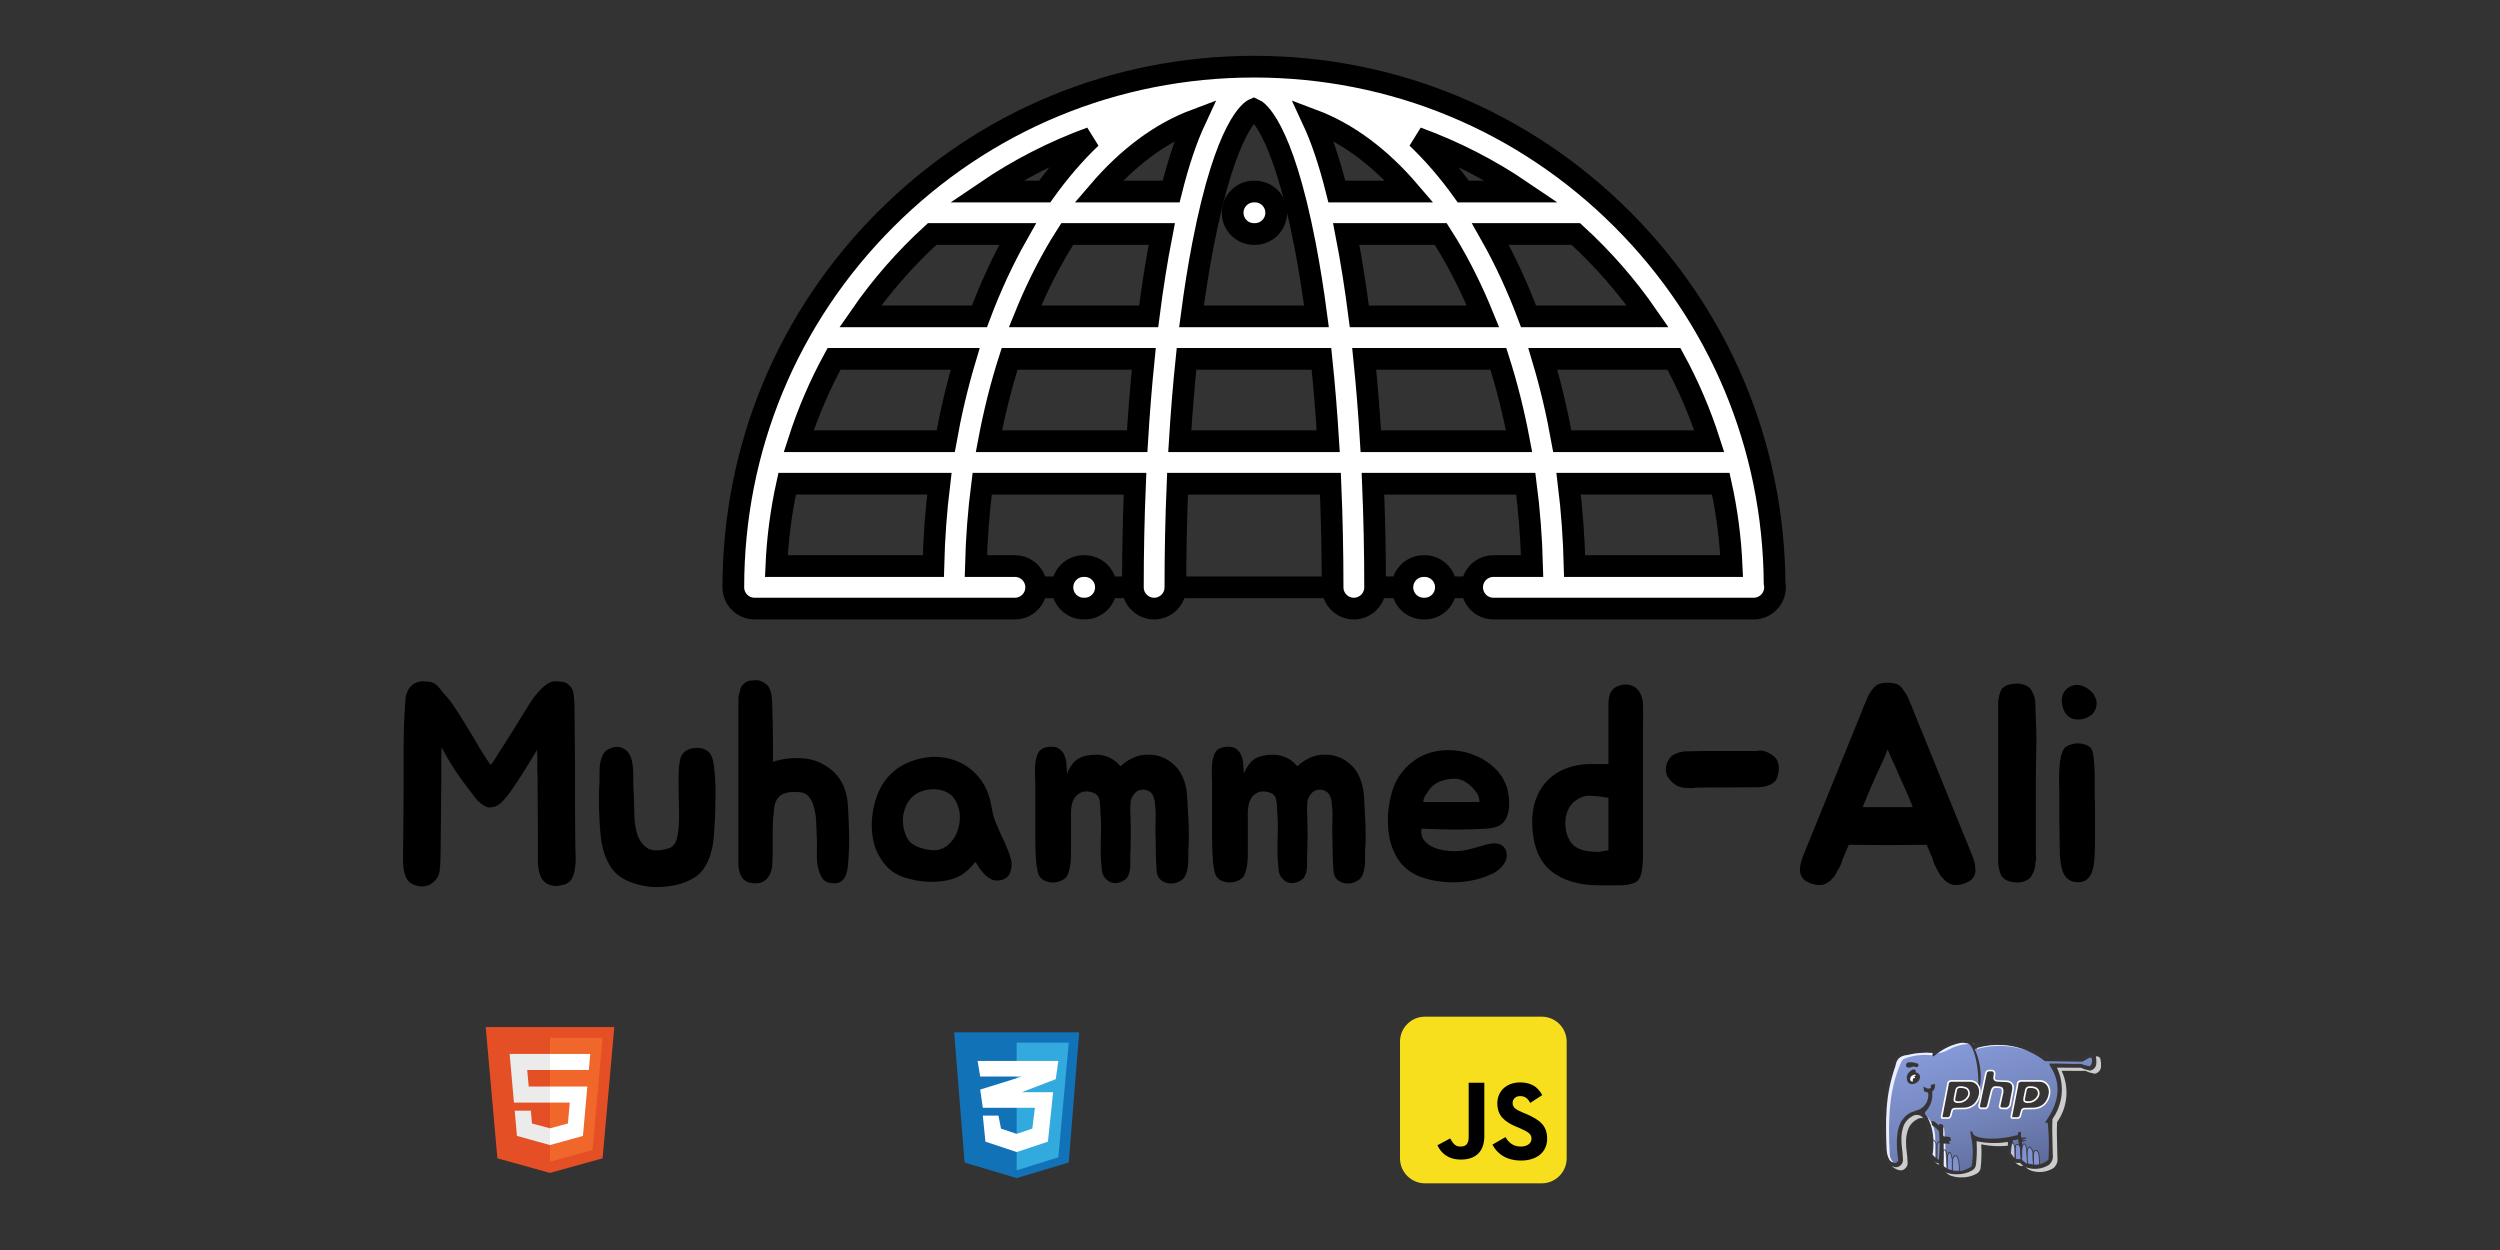 <svg width="150" height="75" viewBox="0 0 150 75" fill="none" xmlns="http://www.w3.org/2000/svg">
<rect x="0" y="0" width="150" height="75" fill="#333333" stroke="none"/>
<path d="M34.535 51.776C34.524 51.912 34.507 52.054 34.484 52.201C34.461 52.348 34.422 52.484 34.365 52.609C34.308 52.745 34.235 52.847 34.144 52.915C34.019 53.028 33.872 53.091 33.702 53.102C33.543 53.159 33.39 53.176 33.243 53.153C33.096 53.13 32.96 53.091 32.835 53.034C32.676 52.932 32.557 52.813 32.478 52.677C32.41 52.53 32.359 52.377 32.325 52.218C32.291 52.059 32.274 51.895 32.274 51.725C32.274 51.555 32.274 51.396 32.274 51.249V49.923L32.257 47.322C32.257 47.141 32.257 46.999 32.257 46.897C32.257 46.795 32.257 46.704 32.257 46.625C32.257 46.534 32.251 46.438 32.24 46.336C32.24 46.223 32.24 46.064 32.24 45.86C32.24 45.826 32.24 45.769 32.24 45.69C32.251 45.599 32.246 45.367 32.223 44.993C31.781 45.73 31.413 46.325 31.118 46.778C30.835 47.22 30.591 47.566 30.387 47.815C30.194 48.053 30.024 48.217 29.877 48.308C29.73 48.387 29.577 48.433 29.418 48.444C29.327 48.455 29.237 48.438 29.146 48.393C29.055 48.348 28.965 48.291 28.874 48.223C28.795 48.155 28.715 48.087 28.636 48.019C28.568 47.94 28.511 47.866 28.466 47.798C28.194 47.458 27.888 47.05 27.548 46.574C27.208 46.098 26.857 45.52 26.494 44.84C26.494 44.851 26.488 45.038 26.477 45.401C26.477 45.764 26.477 46.217 26.477 46.761C26.477 47.294 26.471 47.872 26.46 48.495C26.46 49.107 26.454 49.679 26.443 50.212C26.443 50.745 26.437 51.192 26.426 51.555C26.415 51.906 26.403 52.082 26.392 52.082C26.392 52.275 26.347 52.456 26.256 52.626C26.165 52.785 26.041 52.915 25.882 53.017C25.735 53.119 25.559 53.176 25.355 53.187C25.151 53.198 24.93 53.142 24.692 53.017C24.545 52.926 24.431 52.796 24.352 52.626C24.284 52.456 24.239 52.297 24.216 52.15C24.205 51.991 24.193 51.838 24.182 51.691C24.182 51.544 24.182 51.391 24.182 51.232L24.199 49.906L24.216 47.288V45.01C24.216 44.024 24.25 43.055 24.318 42.103C24.318 41.978 24.329 41.865 24.352 41.763C24.386 41.65 24.426 41.542 24.471 41.44C24.562 41.259 24.681 41.123 24.828 41.032C24.998 40.93 25.179 40.879 25.372 40.879C25.451 40.879 25.525 40.885 25.593 40.896C25.672 40.896 25.746 40.902 25.814 40.913C26.041 40.958 26.233 41.094 26.392 41.321C26.562 41.536 26.721 41.723 26.868 41.882C26.959 41.984 27.055 42.109 27.157 42.256C27.259 42.403 27.361 42.556 27.463 42.715C27.565 42.874 27.661 43.027 27.752 43.174C27.843 43.321 27.922 43.452 27.99 43.565C28.285 44.041 28.545 44.477 28.772 44.874C29.01 45.271 29.231 45.611 29.435 45.894C29.469 45.86 29.509 45.815 29.554 45.758C29.599 45.69 29.645 45.622 29.69 45.554C29.747 45.475 29.792 45.401 29.826 45.333C29.871 45.265 29.905 45.208 29.928 45.163C30.041 44.982 30.155 44.806 30.268 44.636C30.381 44.455 30.5 44.268 30.625 44.075C30.761 43.871 30.897 43.65 31.033 43.412C31.18 43.174 31.35 42.902 31.543 42.596C31.622 42.46 31.724 42.296 31.849 42.103C31.974 41.91 32.115 41.723 32.274 41.542C32.433 41.361 32.597 41.208 32.767 41.083C32.948 40.947 33.13 40.879 33.311 40.879C33.402 40.879 33.481 40.885 33.549 40.896C33.617 40.896 33.685 40.902 33.753 40.913C33.889 40.924 34.019 40.987 34.144 41.1C34.235 41.191 34.303 41.287 34.348 41.389C34.393 41.536 34.422 41.661 34.433 41.763C34.444 41.842 34.45 41.916 34.45 41.984C34.461 42.052 34.467 42.12 34.467 42.188C34.467 42.823 34.473 43.452 34.484 44.075C34.495 44.698 34.501 45.327 34.501 45.962C34.501 46.733 34.501 47.526 34.501 48.342C34.512 49.158 34.518 49.951 34.518 50.722C34.518 50.881 34.524 51.051 34.535 51.232C34.546 51.413 34.546 51.595 34.535 51.776ZM42.906 48.954C42.884 49.328 42.861 49.708 42.838 50.093C42.816 50.467 42.753 50.83 42.651 51.181C42.561 51.532 42.413 51.85 42.209 52.133C42.017 52.416 41.739 52.643 41.376 52.813C41.059 52.972 40.719 53.079 40.356 53.136C39.994 53.204 39.631 53.232 39.268 53.221C38.906 53.21 38.554 53.153 38.214 53.051C37.874 52.96 37.568 52.83 37.296 52.66C37.024 52.49 36.803 52.269 36.633 51.997C36.463 51.725 36.327 51.43 36.225 51.113C36.135 50.796 36.072 50.467 36.038 50.127C36.004 49.787 35.982 49.47 35.97 49.175C35.925 48.393 35.925 47.622 35.97 46.863C35.97 46.716 35.97 46.551 35.97 46.37C35.97 46.177 35.982 45.99 36.004 45.809C36.038 45.628 36.089 45.463 36.157 45.316C36.225 45.157 36.339 45.038 36.497 44.959C36.837 44.778 37.149 44.766 37.432 44.925C37.727 45.084 37.903 45.412 37.959 45.911C37.993 46.172 38.005 46.461 37.993 46.778C37.993 47.095 38.005 47.384 38.027 47.645C38.039 48.03 38.05 48.45 38.061 48.903C38.073 49.345 38.135 49.742 38.248 50.093C38.373 50.444 38.571 50.711 38.843 50.892C39.127 51.062 39.546 51.068 40.101 50.909C40.362 50.83 40.532 50.631 40.611 50.314C40.702 49.997 40.747 49.526 40.747 48.903C40.747 48.631 40.742 48.331 40.73 48.002C40.719 47.673 40.713 47.35 40.713 47.033C40.713 46.704 40.719 46.404 40.73 46.132C40.753 45.849 40.787 45.633 40.832 45.486C40.889 45.282 41.008 45.129 41.189 45.027C41.371 44.925 41.563 44.874 41.767 44.874C41.971 44.863 42.164 44.902 42.345 44.993C42.527 45.084 42.651 45.231 42.719 45.435C42.787 45.616 42.833 45.849 42.855 46.132C42.889 46.404 42.912 46.704 42.923 47.033C42.935 47.35 42.935 47.679 42.923 48.019C42.923 48.348 42.918 48.659 42.906 48.954ZM50.933 49.651C50.944 49.878 50.95 50.116 50.95 50.365C50.95 50.603 50.944 50.824 50.933 51.028C50.922 51.334 50.905 51.617 50.882 51.878C50.859 52.127 50.814 52.343 50.746 52.524C50.678 52.694 50.57 52.824 50.423 52.915C50.287 52.994 50.094 53.017 49.845 52.983C49.584 52.949 49.397 52.824 49.284 52.609C49.171 52.394 49.091 52.15 49.046 51.878C49.012 51.595 49.001 51.311 49.012 51.028C49.023 50.745 49.023 50.524 49.012 50.365C49.001 50.116 48.989 49.832 48.978 49.515C48.978 49.186 48.944 48.88 48.876 48.597C48.819 48.302 48.717 48.053 48.57 47.849C48.423 47.645 48.202 47.537 47.907 47.526C47.533 47.503 47.244 47.532 47.04 47.611C46.847 47.69 46.706 47.809 46.615 47.968C46.524 48.115 46.468 48.297 46.445 48.512C46.434 48.727 46.411 48.96 46.377 49.209L46.36 49.872V51.113C46.36 51.317 46.354 51.532 46.343 51.759C46.343 51.974 46.309 52.173 46.241 52.354C46.173 52.535 46.065 52.688 45.918 52.813C45.782 52.938 45.578 53 45.306 53C44.966 53 44.711 52.892 44.541 52.677C44.382 52.45 44.303 52.173 44.303 51.844V42.069C44.303 42.001 44.303 41.939 44.303 41.882C44.314 41.814 44.326 41.746 44.337 41.678C44.36 41.61 44.377 41.548 44.388 41.491C44.399 41.423 44.416 41.361 44.439 41.304C44.473 41.191 44.53 41.106 44.609 41.049C44.666 40.992 44.722 40.947 44.779 40.913C44.836 40.879 44.898 40.856 44.966 40.845C45.023 40.834 45.085 40.828 45.153 40.828C45.221 40.817 45.289 40.811 45.357 40.811C45.527 40.811 45.691 40.862 45.85 40.964C45.918 41.009 45.98 41.06 46.037 41.117C46.094 41.162 46.139 41.23 46.173 41.321C46.264 41.536 46.309 41.74 46.309 41.933C46.32 41.99 46.326 42.075 46.326 42.188C46.337 42.29 46.343 42.398 46.343 42.511C46.343 42.624 46.343 42.738 46.343 42.851C46.354 42.953 46.36 43.032 46.36 43.089V43.174C46.371 43.537 46.377 43.905 46.377 44.279C46.377 44.653 46.377 45.033 46.377 45.418V45.707C46.853 45.548 47.352 45.475 47.873 45.486C48.394 45.486 48.859 45.588 49.267 45.792C49.686 46.007 50.004 46.251 50.219 46.523C50.446 46.795 50.61 47.095 50.712 47.424C50.814 47.753 50.871 48.104 50.882 48.478C50.905 48.852 50.922 49.243 50.933 49.651ZM54.294 45.843C54.634 45.673 54.991 45.554 55.365 45.486C55.739 45.407 56.107 45.39 56.47 45.435C56.844 45.469 57.201 45.565 57.541 45.724C57.881 45.871 58.198 46.087 58.493 46.37C58.788 46.665 59.014 46.988 59.173 47.339C59.332 47.69 59.445 48.081 59.513 48.512C59.558 48.807 59.632 49.079 59.734 49.328C59.836 49.577 59.944 49.827 60.057 50.076C60.182 50.325 60.295 50.575 60.397 50.824C60.51 51.073 60.601 51.334 60.669 51.606C60.726 51.867 60.703 52.122 60.601 52.371C60.51 52.609 60.318 52.756 60.023 52.813C59.853 52.847 59.689 52.836 59.53 52.779C59.383 52.711 59.247 52.62 59.122 52.507C58.997 52.382 58.884 52.252 58.782 52.116C58.691 51.969 58.606 51.833 58.527 51.708C58.266 52.048 57.983 52.314 57.677 52.507C57.371 52.688 57.003 52.807 56.572 52.864C56.209 52.909 55.864 52.921 55.535 52.898C55.206 52.875 54.855 52.813 54.481 52.711C53.994 52.586 53.591 52.371 53.274 52.065C52.968 51.748 52.73 51.385 52.56 50.977C52.401 50.558 52.316 50.11 52.305 49.634C52.294 49.158 52.35 48.688 52.475 48.223C52.634 47.611 52.872 47.112 53.189 46.727C53.506 46.342 53.875 46.047 54.294 45.843ZM54.719 47.832C54.56 47.991 54.436 48.178 54.345 48.393C54.254 48.608 54.198 48.835 54.175 49.073C54.164 49.311 54.186 49.549 54.243 49.787C54.3 50.025 54.39 50.235 54.515 50.416C54.628 50.575 54.821 50.711 55.093 50.824C55.365 50.926 55.648 50.988 55.943 51.011C56.283 51.034 56.578 50.943 56.827 50.739C57.088 50.535 57.28 50.28 57.405 49.974C57.541 49.657 57.603 49.322 57.592 48.971C57.581 48.608 57.484 48.28 57.303 47.985C57.167 47.77 56.986 47.611 56.759 47.509C56.544 47.407 56.311 47.356 56.062 47.356C55.813 47.345 55.563 47.384 55.314 47.475C55.076 47.554 54.878 47.673 54.719 47.832ZM71.297 49.039C71.32 49.402 71.331 49.747 71.331 50.076C71.331 50.393 71.32 50.733 71.297 51.096C71.297 51.232 71.297 51.385 71.297 51.555C71.297 51.725 71.286 51.889 71.263 52.048C71.241 52.207 71.201 52.354 71.144 52.49C71.088 52.626 71.003 52.734 70.889 52.813C70.753 52.904 70.6 52.966 70.43 53C70.26 53.023 70.102 53.011 69.954 52.966C69.807 52.921 69.677 52.836 69.563 52.711C69.461 52.586 69.405 52.411 69.393 52.184C69.359 51.663 69.342 51.141 69.342 50.62C69.342 50.359 69.337 50.11 69.325 49.872C69.325 49.634 69.331 49.3 69.342 48.869C69.342 48.654 69.325 48.41 69.291 48.138C69.257 47.855 69.172 47.656 69.036 47.543C68.934 47.452 68.821 47.401 68.696 47.39C68.572 47.367 68.447 47.379 68.322 47.424C68.209 47.469 68.107 47.554 68.016 47.679C67.926 47.792 67.863 47.94 67.829 48.121C67.829 48.268 67.824 48.421 67.812 48.58C67.812 48.727 67.818 48.869 67.829 49.005C67.841 49.368 67.846 49.713 67.846 50.042C67.846 50.359 67.841 50.699 67.829 51.062C67.818 51.209 67.812 51.368 67.812 51.538C67.824 51.708 67.824 51.878 67.812 52.048C67.801 52.207 67.767 52.354 67.71 52.49C67.665 52.626 67.58 52.734 67.455 52.813C67.319 52.904 67.172 52.96 67.013 52.983C66.866 52.994 66.724 52.972 66.588 52.915C66.464 52.847 66.35 52.745 66.248 52.609C66.158 52.473 66.107 52.292 66.095 52.065C66.073 51.804 66.056 51.566 66.044 51.351C66.044 51.124 66.044 50.886 66.044 50.637C66.044 50.376 66.05 50.11 66.061 49.838C66.073 49.555 66.067 49.283 66.044 49.022C66.044 48.943 66.039 48.852 66.027 48.75C66.027 48.637 66.022 48.523 66.01 48.41C66.01 48.297 65.999 48.189 65.976 48.087C65.965 47.974 65.942 47.883 65.908 47.815C65.818 47.656 65.653 47.554 65.415 47.509C65.189 47.464 64.996 47.481 64.837 47.56C64.679 47.639 64.56 47.741 64.48 47.866C64.401 47.991 64.344 48.127 64.31 48.274C64.276 48.421 64.259 48.58 64.259 48.75C64.259 48.909 64.259 49.062 64.259 49.209C64.259 49.946 64.259 50.586 64.259 51.13C64.271 51.663 64.214 52.093 64.089 52.422C64.033 52.592 63.914 52.722 63.732 52.813C63.562 52.904 63.375 52.949 63.171 52.949C62.979 52.949 62.797 52.904 62.627 52.813C62.457 52.722 62.344 52.581 62.287 52.388C62.253 52.263 62.219 52.088 62.185 51.861C62.163 51.623 62.146 51.362 62.134 51.079C62.123 50.796 62.117 50.512 62.117 50.229C62.117 49.934 62.117 49.668 62.117 49.43V46.982C62.106 46.721 62.1 46.438 62.1 46.132C62.1 45.826 62.146 45.548 62.236 45.299C62.316 45.084 62.44 44.948 62.61 44.891C62.78 44.823 62.956 44.795 63.137 44.806C63.341 44.806 63.5 44.863 63.613 44.976C63.738 45.078 63.829 45.208 63.885 45.367C63.942 45.514 63.976 45.684 63.987 45.877C63.999 46.058 64.01 46.234 64.021 46.404C64.146 46.121 64.293 45.888 64.463 45.707C64.645 45.514 64.9 45.39 65.228 45.333C66.067 45.174 66.736 45.39 67.234 45.979C67.461 45.752 67.75 45.565 68.101 45.418C68.373 45.316 68.651 45.271 68.934 45.282C69.218 45.282 69.484 45.333 69.733 45.435C69.994 45.537 70.226 45.684 70.43 45.877C70.646 46.07 70.816 46.302 70.94 46.574C71.11 46.937 71.207 47.339 71.229 47.781C71.252 48.223 71.275 48.642 71.297 49.039ZM81.906 49.039C81.928 49.402 81.94 49.747 81.94 50.076C81.94 50.393 81.928 50.733 81.906 51.096C81.906 51.232 81.906 51.385 81.906 51.555C81.906 51.725 81.894 51.889 81.872 52.048C81.849 52.207 81.809 52.354 81.753 52.49C81.696 52.626 81.611 52.734 81.498 52.813C81.362 52.904 81.209 52.966 81.039 53C80.869 53.023 80.71 53.011 80.563 52.966C80.415 52.921 80.285 52.836 80.172 52.711C80.07 52.586 80.013 52.411 80.002 52.184C79.968 51.663 79.951 51.141 79.951 50.62C79.951 50.359 79.945 50.11 79.934 49.872C79.934 49.634 79.939 49.3 79.951 48.869C79.951 48.654 79.934 48.41 79.9 48.138C79.866 47.855 79.781 47.656 79.645 47.543C79.543 47.452 79.429 47.401 79.305 47.39C79.18 47.367 79.055 47.379 78.931 47.424C78.817 47.469 78.715 47.554 78.625 47.679C78.534 47.792 78.472 47.94 78.438 48.121C78.438 48.268 78.432 48.421 78.421 48.58C78.421 48.727 78.426 48.869 78.438 49.005C78.449 49.368 78.455 49.713 78.455 50.042C78.455 50.359 78.449 50.699 78.438 51.062C78.426 51.209 78.421 51.368 78.421 51.538C78.432 51.708 78.432 51.878 78.421 52.048C78.409 52.207 78.375 52.354 78.319 52.49C78.273 52.626 78.188 52.734 78.064 52.813C77.928 52.904 77.78 52.96 77.622 52.983C77.474 52.994 77.333 52.972 77.197 52.915C77.072 52.847 76.959 52.745 76.857 52.609C76.766 52.473 76.715 52.292 76.704 52.065C76.681 51.804 76.664 51.566 76.653 51.351C76.653 51.124 76.653 50.886 76.653 50.637C76.653 50.376 76.658 50.11 76.67 49.838C76.681 49.555 76.675 49.283 76.653 49.022C76.653 48.943 76.647 48.852 76.636 48.75C76.636 48.637 76.63 48.523 76.619 48.41C76.619 48.297 76.607 48.189 76.585 48.087C76.573 47.974 76.551 47.883 76.517 47.815C76.426 47.656 76.262 47.554 76.024 47.509C75.797 47.464 75.604 47.481 75.446 47.56C75.287 47.639 75.168 47.741 75.089 47.866C75.009 47.991 74.953 48.127 74.919 48.274C74.885 48.421 74.868 48.58 74.868 48.75C74.868 48.909 74.868 49.062 74.868 49.209C74.868 49.946 74.868 50.586 74.868 51.13C74.879 51.663 74.822 52.093 74.698 52.422C74.641 52.592 74.522 52.722 74.341 52.813C74.171 52.904 73.984 52.949 73.78 52.949C73.587 52.949 73.406 52.904 73.236 52.813C73.066 52.722 72.952 52.581 72.896 52.388C72.862 52.263 72.828 52.088 72.794 51.861C72.771 51.623 72.754 51.362 72.743 51.079C72.731 50.796 72.726 50.512 72.726 50.229C72.726 49.934 72.726 49.668 72.726 49.43V46.982C72.714 46.721 72.709 46.438 72.709 46.132C72.709 45.826 72.754 45.548 72.845 45.299C72.924 45.084 73.049 44.948 73.219 44.891C73.389 44.823 73.564 44.795 73.746 44.806C73.95 44.806 74.108 44.863 74.222 44.976C74.346 45.078 74.437 45.208 74.494 45.367C74.55 45.514 74.584 45.684 74.596 45.877C74.607 46.058 74.618 46.234 74.63 46.404C74.754 46.121 74.902 45.888 75.072 45.707C75.253 45.514 75.508 45.39 75.837 45.333C76.675 45.174 77.344 45.39 77.843 45.979C78.069 45.752 78.358 45.565 78.71 45.418C78.982 45.316 79.259 45.271 79.543 45.282C79.826 45.282 80.092 45.333 80.342 45.435C80.602 45.537 80.835 45.684 81.039 45.877C81.254 46.07 81.424 46.302 81.549 46.574C81.719 46.937 81.815 47.339 81.838 47.781C81.86 48.223 81.883 48.642 81.906 49.039ZM89.182 50.671C89.318 50.637 89.454 50.614 89.59 50.603C89.737 50.592 89.868 50.609 89.981 50.654C90.106 50.699 90.208 50.779 90.287 50.892C90.367 50.994 90.406 51.141 90.406 51.334C90.406 51.47 90.372 51.6 90.304 51.725C90.236 51.85 90.151 51.963 90.049 52.065C89.947 52.167 89.834 52.258 89.709 52.337C89.585 52.405 89.466 52.462 89.352 52.507C89.023 52.654 88.644 52.768 88.213 52.847C87.794 52.926 87.358 52.955 86.904 52.932C86.292 52.909 85.703 52.79 85.136 52.575C84.581 52.348 84.144 51.98 83.827 51.47C83.532 50.971 83.357 50.416 83.3 49.804C83.243 49.192 83.272 48.614 83.385 48.07C83.51 47.413 83.719 46.88 84.014 46.472C84.32 46.053 84.683 45.718 85.102 45.469C85.612 45.174 86.184 45.021 86.819 45.01C87.454 44.999 88.06 45.123 88.638 45.384C89.023 45.554 89.369 45.786 89.675 46.081C89.981 46.364 90.213 46.71 90.372 47.118C90.418 47.22 90.451 47.345 90.474 47.492C90.508 47.639 90.531 47.798 90.542 47.968C90.553 48.127 90.553 48.285 90.542 48.444C90.531 48.603 90.502 48.744 90.457 48.869C90.389 49.073 90.304 49.232 90.202 49.345C90.1 49.458 89.97 49.543 89.811 49.6C89.653 49.657 89.46 49.696 89.233 49.719C89.018 49.73 88.757 49.742 88.451 49.753C88.179 49.764 87.924 49.77 87.686 49.77C87.448 49.77 87.204 49.77 86.955 49.77C86.706 49.759 86.445 49.753 86.173 49.753C85.912 49.742 85.618 49.73 85.289 49.719C85.255 49.946 85.284 50.144 85.374 50.314C85.476 50.473 85.612 50.609 85.782 50.722C85.952 50.824 86.145 50.903 86.36 50.96C86.576 51.017 86.785 51.051 86.989 51.062C87.374 51.085 87.743 51.056 88.094 50.977C88.445 50.886 88.808 50.784 89.182 50.671ZM88.451 47.373C88.236 47.124 88.009 46.942 87.771 46.829C87.59 46.75 87.397 46.716 87.193 46.727C87.001 46.727 86.814 46.755 86.632 46.812C86.303 46.891 86.026 47.061 85.799 47.322C85.776 47.345 85.737 47.401 85.68 47.492C85.624 47.571 85.567 47.656 85.51 47.747C85.465 47.838 85.431 47.923 85.408 48.002C85.385 48.081 85.397 48.121 85.442 48.121H88.774C88.763 47.962 88.734 47.832 88.689 47.73C88.644 47.617 88.564 47.498 88.451 47.373ZM97.22 41.117C97.436 41.06 97.623 41.055 97.781 41.1C97.951 41.134 98.093 41.208 98.206 41.321C98.331 41.434 98.422 41.576 98.478 41.746C98.546 41.916 98.58 42.103 98.58 42.307C98.592 42.874 98.592 43.316 98.58 43.633C98.58 43.95 98.58 44.228 98.58 44.466V49.685C98.58 50.297 98.58 50.807 98.58 51.215C98.58 51.623 98.558 51.957 98.512 52.218C98.478 52.467 98.41 52.654 98.308 52.779C98.218 52.904 98.076 52.989 97.883 53.034C97.691 53.091 97.436 53.119 97.118 53.119C96.812 53.119 96.427 53.119 95.962 53.119C94.738 53.119 93.769 52.83 93.055 52.252C92.353 51.674 91.979 50.756 91.933 49.498C91.911 48.954 91.979 48.455 92.137 48.002C92.296 47.549 92.528 47.163 92.834 46.846C93.152 46.517 93.537 46.268 93.99 46.098C94.455 45.917 94.982 45.832 95.571 45.843H96.506V42.8C96.506 42.619 96.506 42.443 96.506 42.273C96.506 42.092 96.523 41.927 96.557 41.78C96.591 41.621 96.659 41.485 96.761 41.372C96.863 41.259 97.016 41.174 97.22 41.117ZM94.262 50.552C94.5 50.881 94.931 51.062 95.554 51.096C95.679 51.107 95.798 51.113 95.911 51.113C96.025 51.102 96.127 51.085 96.217 51.062C96.319 51.051 96.416 51.034 96.506 51.011V47.866C96.11 47.798 95.747 47.758 95.418 47.747C95.101 47.724 94.784 47.838 94.466 48.087C94.296 48.223 94.166 48.399 94.075 48.614C93.985 48.818 93.934 49.039 93.922 49.277C93.911 49.504 93.934 49.73 93.99 49.957C94.047 50.184 94.138 50.382 94.262 50.552ZM105.357 45.061C105.55 45.016 105.743 45.027 105.935 45.095C106.139 45.163 106.326 45.276 106.496 45.435C106.576 45.514 106.632 45.611 106.666 45.724C106.712 45.837 106.734 45.956 106.734 46.081C106.734 46.217 106.712 46.364 106.666 46.523C106.632 46.67 106.581 46.784 106.513 46.863C106.423 46.965 106.304 47.044 106.156 47.101C106.009 47.158 105.867 47.197 105.731 47.22C105.595 47.231 105.476 47.237 105.374 47.237C105.284 47.237 105.233 47.237 105.221 47.237L101.889 47.254C101.753 47.265 101.612 47.277 101.464 47.288C101.328 47.288 101.192 47.282 101.056 47.271C100.92 47.248 100.79 47.214 100.665 47.169C100.552 47.112 100.444 47.039 100.342 46.948C100.218 46.823 100.121 46.704 100.053 46.591C99.986 46.466 99.951 46.325 99.951 46.166C99.951 45.973 100.002 45.786 100.104 45.605C100.218 45.412 100.371 45.282 100.563 45.214C100.801 45.112 101.045 45.067 101.294 45.078C101.555 45.078 101.816 45.072 102.076 45.061H105.357ZM118.492 51.844C118.504 51.912 118.509 51.98 118.509 52.048C118.521 52.105 118.526 52.173 118.526 52.252C118.526 52.388 118.487 52.513 118.407 52.626C118.373 52.683 118.328 52.739 118.271 52.796C118.215 52.841 118.147 52.881 118.067 52.915C117.784 53.074 117.484 53.13 117.166 53.085C117.008 53.04 116.866 52.966 116.741 52.864C116.719 52.841 116.702 52.83 116.69 52.83C116.679 52.819 116.668 52.802 116.656 52.779C116.645 52.768 116.634 52.756 116.622 52.745C116.611 52.722 116.594 52.705 116.571 52.694C116.515 52.637 116.469 52.586 116.435 52.541C116.401 52.484 116.367 52.428 116.333 52.371C116.311 52.314 116.282 52.263 116.248 52.218C116.226 52.161 116.197 52.105 116.163 52.048C116.141 52.003 116.118 51.963 116.095 51.929C116.073 51.884 116.056 51.838 116.044 51.793C115.999 51.691 115.971 51.6 115.959 51.521L115.602 50.688C114.82 50.688 114.038 50.694 113.256 50.705C112.486 50.705 111.709 50.699 110.927 50.688L110.57 51.521C110.548 51.566 110.531 51.612 110.519 51.657C110.519 51.702 110.508 51.748 110.485 51.793C110.463 51.838 110.44 51.884 110.417 51.929C110.406 51.963 110.389 52.003 110.366 52.048C110.332 52.105 110.298 52.161 110.264 52.218C110.242 52.263 110.213 52.314 110.179 52.371C110.157 52.428 110.128 52.484 110.094 52.541C110.06 52.586 110.015 52.637 109.958 52.694C109.936 52.705 109.919 52.722 109.907 52.745C109.896 52.756 109.885 52.768 109.873 52.779C109.862 52.802 109.851 52.819 109.839 52.83C109.828 52.83 109.811 52.841 109.788 52.864C109.664 52.966 109.522 53.04 109.363 53.085C109.046 53.13 108.746 53.074 108.462 52.915C108.383 52.881 108.315 52.841 108.258 52.796C108.202 52.739 108.156 52.683 108.122 52.626C108.043 52.513 108.003 52.388 108.003 52.252C108.003 52.173 108.003 52.105 108.003 52.048C108.015 51.98 108.026 51.912 108.037 51.844C108.06 51.742 108.088 51.64 108.122 51.538C108.156 51.436 108.173 51.385 108.173 51.385L111.709 42.681L111.811 42.409C111.834 42.341 111.862 42.279 111.896 42.222C111.93 42.165 111.959 42.097 111.981 42.018C112.038 41.871 112.1 41.74 112.168 41.627C112.202 41.559 112.242 41.497 112.287 41.44C112.333 41.383 112.378 41.327 112.423 41.27C112.491 41.179 112.588 41.106 112.712 41.049C112.871 40.992 113.052 40.964 113.256 40.964C113.472 40.964 113.659 40.992 113.817 41.049C113.942 41.106 114.038 41.179 114.106 41.27C114.186 41.372 114.271 41.491 114.361 41.627C114.429 41.74 114.492 41.871 114.548 42.018C114.571 42.097 114.599 42.165 114.633 42.222C114.667 42.279 114.696 42.341 114.718 42.409L114.82 42.681L118.356 51.385C118.356 51.385 118.373 51.436 118.407 51.538C118.441 51.64 118.47 51.742 118.492 51.844ZM114.463 47.679C114.316 47.35 114.163 47.01 114.004 46.659C113.857 46.308 113.698 45.951 113.528 45.588C113.483 45.486 113.438 45.384 113.392 45.282C113.347 45.169 113.302 45.061 113.256 44.959C113.222 45.061 113.183 45.169 113.137 45.282C113.092 45.384 113.047 45.486 113.001 45.588C112.831 45.951 112.667 46.308 112.508 46.659C112.361 47.01 112.214 47.35 112.066 47.679L111.76 48.427H114.769L114.463 47.679ZM122.151 51.64C122.14 51.697 122.128 51.753 122.117 51.81C122.117 51.855 122.117 51.906 122.117 51.963L122.015 52.32C121.992 52.365 121.975 52.394 121.964 52.405L121.913 52.507C121.856 52.632 121.754 52.734 121.607 52.813C121.335 52.949 121.046 52.983 120.74 52.915C120.547 52.892 120.394 52.836 120.281 52.745C120.168 52.666 120.088 52.569 120.043 52.456C119.998 52.343 119.964 52.229 119.941 52.116C119.907 52.003 119.89 51.901 119.89 51.81V42.29C119.89 42.211 119.89 42.143 119.89 42.086C119.901 42.018 119.913 41.956 119.924 41.899C119.935 41.82 119.947 41.752 119.958 41.695C119.981 41.638 120.003 41.576 120.026 41.508C120.06 41.395 120.122 41.304 120.213 41.236C120.349 41.134 120.479 41.077 120.604 41.066C120.683 41.043 120.757 41.032 120.825 41.032C120.893 41.021 120.972 41.015 121.063 41.015C121.222 41.015 121.403 41.06 121.607 41.151C121.766 41.242 121.879 41.366 121.947 41.525C122.06 41.752 122.117 41.961 122.117 42.154C122.128 42.267 122.134 42.437 122.134 42.664C122.145 42.891 122.151 43.061 122.151 43.174V43.242C122.174 43.605 122.185 43.956 122.185 44.296C122.185 44.625 122.179 44.987 122.168 45.384C122.168 45.769 122.162 46.143 122.151 46.506C122.151 46.857 122.151 47.209 122.151 47.56V51.13C122.151 51.175 122.151 51.221 122.151 51.266C122.162 51.3 122.168 51.34 122.168 51.385C122.168 51.498 122.162 51.583 122.151 51.64ZM125.684 46.557C125.684 46.874 125.684 47.231 125.684 47.628C125.696 48.025 125.701 48.438 125.701 48.869C125.701 49.288 125.701 49.708 125.701 50.127C125.701 50.535 125.696 50.915 125.684 51.266C125.673 51.436 125.656 51.623 125.633 51.827C125.611 52.02 125.565 52.201 125.497 52.371C125.429 52.541 125.322 52.683 125.174 52.796C125.038 52.898 124.851 52.943 124.613 52.932C124.262 52.909 124.007 52.756 123.848 52.473C123.701 52.19 123.616 51.793 123.593 51.283C123.593 51.022 123.588 50.722 123.576 50.382C123.576 50.042 123.571 49.696 123.559 49.345C123.559 48.994 123.559 48.654 123.559 48.325C123.559 47.985 123.559 47.679 123.559 47.407C123.559 47.248 123.554 47.056 123.542 46.829C123.542 46.602 123.548 46.37 123.559 46.132C123.571 45.894 123.599 45.667 123.644 45.452C123.69 45.225 123.763 45.038 123.865 44.891C123.945 44.8 124.058 44.732 124.205 44.687C124.353 44.63 124.506 44.602 124.664 44.602C124.834 44.602 124.993 44.63 125.14 44.687C125.299 44.744 125.412 44.823 125.48 44.925C125.526 44.993 125.56 45.089 125.582 45.214C125.605 45.339 125.622 45.48 125.633 45.639C125.656 45.786 125.667 45.945 125.667 46.115C125.679 46.274 125.684 46.421 125.684 46.557ZM125.038 43.123C124.687 43.214 124.392 43.18 124.154 43.021C123.928 42.851 123.786 42.602 123.729 42.273C123.684 42.035 123.701 41.825 123.78 41.644C123.86 41.463 123.979 41.327 124.137 41.236C124.296 41.134 124.477 41.089 124.681 41.1C124.885 41.111 125.089 41.191 125.293 41.338C125.486 41.474 125.622 41.633 125.701 41.814C125.792 41.995 125.82 42.171 125.786 42.341C125.764 42.511 125.69 42.67 125.565 42.817C125.441 42.953 125.265 43.055 125.038 43.123Z" fill="black"/>
<path d="M45.275 35.239C45.275 18.69 58.691 5.275 75.24 5.275C91.788 5.275 105.204 18.69 105.204 35.239H45.275Z" stroke="black" stroke-width="1.302"/>
<path d="M75.296 11.491H75.236C74.531 11.491 73.96 12.062 73.96 12.766C73.96 13.47 74.531 14.041 75.236 14.041H75.296C76 14.041 76.571 13.47 76.571 12.766C76.571 12.062 76.001 11.491 75.296 11.491Z" fill="white" stroke="black" stroke-width="1.302"/>
<path d="M65.081 33.964H65.021C64.316 33.964 63.746 34.535 63.746 35.239C63.746 35.944 64.316 36.514 65.021 36.514H65.081C65.785 36.514 66.356 35.944 66.356 35.239C66.356 34.535 65.785 33.964 65.081 33.964Z" fill="white" stroke="black" stroke-width="1.302"/>
<path d="M85.479 33.964H85.419C84.715 33.964 84.144 34.535 84.144 35.239C84.144 35.944 84.715 36.514 85.419 36.514H85.479C86.183 36.514 86.754 35.944 86.754 35.239C86.754 34.535 86.183 33.964 85.479 33.964Z" fill="white" stroke="black" stroke-width="1.302"/>
<path d="M106.476 34.996C106.413 26.743 103.172 18.993 97.329 13.15C91.429 7.25 83.584 4 75.24 4C66.895 4 59.05 7.249 53.15 13.15C47.249 19.05 44 26.895 44 35.239C44 35.944 44.571 36.514 45.275 36.514H45.275H60.895C61.6 36.514 62.17 35.944 62.17 35.239C62.17 34.535 61.6 33.965 60.895 33.965H58.552C58.594 32.286 58.722 30.635 58.93 29.024H68.101C68.017 31.047 67.973 33.127 67.973 35.24C67.973 35.944 68.544 36.515 69.248 36.515C69.952 36.515 70.523 35.944 70.523 35.24C70.523 33.127 70.567 31.046 70.653 29.024H79.826C79.911 31.046 79.956 33.127 79.956 35.24C79.956 35.944 80.526 36.515 81.231 36.515C81.935 36.515 82.506 35.944 82.506 35.24C82.506 33.127 82.462 31.047 82.378 29.024H91.548C91.757 30.635 91.884 32.286 91.927 33.965H89.604C88.9 33.965 88.329 34.535 88.329 35.239C88.329 35.944 88.9 36.514 89.604 36.514H105.224C105.928 36.514 106.499 35.944 106.499 35.239C106.5 35.156 106.491 35.075 106.476 34.996ZM102.557 26.473H93.736C93.433 24.773 93.043 23.12 92.569 21.532H100.437C101.292 23.097 102.003 24.75 102.557 26.473ZM98.864 18.982H91.713C91.057 17.23 90.292 15.575 89.422 14.041H94.551C96.169 15.517 97.617 17.175 98.864 18.982ZM64.034 14.041H69.706C69.407 15.568 69.144 17.223 68.919 18.982H61.501C62.118 17.463 62.825 16.031 63.619 14.707C63.755 14.48 63.894 14.259 64.034 14.041ZM80.21 11.491C79.777 9.757 79.298 8.332 78.773 7.204C80.837 7.979 82.798 9.429 84.563 11.491H80.21ZM71.706 7.204C71.181 8.332 70.702 9.757 70.269 11.491H65.916C67.681 9.43 69.642 7.979 71.706 7.204ZM72.181 14.667C73.581 7.417 75.126 6.6 75.24 6.552C75.353 6.6 76.898 7.417 78.297 14.667C78.556 16.008 78.787 17.453 78.988 18.982H71.491C71.692 17.453 71.922 16.008 72.181 14.667ZM80.773 14.041H86.445C86.585 14.259 86.724 14.48 86.86 14.707C87.654 16.031 88.361 17.463 88.978 18.982H81.56C81.335 17.223 81.072 15.568 80.773 14.041ZM91.319 11.491H87.796C86.926 10.276 85.997 9.199 85.021 8.268C87.263 9.084 89.376 10.171 91.319 11.491ZM62.682 11.491H59.16C61.103 10.171 63.216 9.084 65.458 8.268C64.482 9.199 63.553 10.276 62.682 11.491ZM55.928 14.041H61.056C60.187 15.575 59.422 17.23 58.766 18.982H51.615C52.862 17.175 54.31 15.517 55.928 14.041ZM50.042 21.532H57.91C57.436 23.12 57.046 24.773 56.743 26.473H47.922C48.476 24.75 49.188 23.097 50.042 21.532ZM56.001 33.964H46.58C46.654 32.276 46.875 30.625 47.23 29.023H56.361C56.163 30.639 56.042 32.29 56.001 33.964ZM59.334 26.473C59.656 24.764 60.071 23.11 60.577 21.532H68.627C68.466 23.118 68.333 24.77 68.23 26.473H59.334ZM70.786 26.473C70.891 24.767 71.026 23.114 71.191 21.532H79.288C79.453 23.114 79.588 24.767 79.693 26.473H70.786ZM82.249 26.473C82.146 24.77 82.013 23.118 81.852 21.532H89.902C90.408 23.11 90.823 24.764 91.145 26.473H82.249ZM94.118 29.023H103.249C103.604 30.625 103.825 32.276 103.899 33.964H94.478C94.437 32.29 94.316 30.639 94.118 29.023Z" fill="white" stroke="black" stroke-width="1.302"/>
<path d="M29.844 69.5L29.142 61.625H36.858L36.155 69.499L32.995 70.375L29.844 69.5Z" fill="#E44F26"/>
<path d="M33 69.706L35.553 68.998L36.154 62.269H33V69.706Z" fill="#F1662A"/>
<path d="M33 65.19H31.722L31.634 64.201H33V63.235H32.997H30.578L30.601 63.494L30.838 66.156H33V65.19Z" fill="#EBEBEB"/>
<path d="M33 67.698L32.996 67.699L31.92 67.409L31.851 66.639H31.328H30.882L31.017 68.155L32.996 68.704L33 68.703V67.698Z" fill="#EBEBEB"/>
<path d="M32.997 65.19V66.156H34.186L34.074 67.408L32.997 67.699V68.704L34.977 68.155L34.991 67.992L35.218 65.449L35.242 65.19H34.982H32.997Z" fill="white"/>
<path d="M32.997 63.235V63.835V64.198V64.201H35.327H35.33L35.349 63.984L35.393 63.494L35.416 63.235H32.997Z" fill="white"/>
<path d="M118.79 68.554C118.827 69.043 118.82 69.534 118.769 70.022C118.767 70.091 118.746 70.158 118.71 70.216C118.674 70.274 118.623 70.322 118.563 70.355C118.173 70.644 116.868 70.713 116.705 70.099C116.645 70.096 116.693 69.897 116.636 69.905C116.522 69.896 116.411 69.86 116.314 69.8C116.216 69.74 116.134 69.658 116.073 69.561C116.076 68.888 116.15 66.463 114.948 67.116C114.687 67.262 114.492 67.501 114.401 67.786C114.32 68.035 114.282 68.295 114.288 68.556C114.279 68.891 114.362 69.257 114.375 69.659C114.379 69.838 114.408 69.884 114.274 70.037C114.059 70.283 113.684 70.075 113.481 69.805C113.395 69.668 113.348 69.511 113.344 69.35C113.183 67.595 113.342 65.824 113.813 64.125C113.985 63.548 114.045 63.465 114.593 63.336C115.216 63.198 115.856 63.16 116.491 63.223C116.984 63.063 118.153 62.194 118.657 62.884C119.422 62.714 120.214 62.699 120.985 62.84C121.756 62.98 122.492 63.274 123.147 63.704C123.812 63.754 124.478 63.766 125.144 63.74C125.237 63.68 125.347 63.616 125.443 63.56C125.513 63.513 125.592 63.48 125.675 63.462C125.783 63.446 125.923 63.441 125.956 63.575C125.985 63.713 125.994 63.853 125.985 63.994C125.981 64.078 125.95 64.159 125.895 64.224C125.841 64.288 125.766 64.333 125.683 64.35C125.496 64.319 125.315 64.26 125.145 64.175C124.536 64.192 124.161 64.159 123.551 64.175C123.649 64.281 123.645 64.35 123.716 64.489C123.892 64.95 123.95 65.447 123.887 65.936C123.823 66.424 123.64 66.89 123.353 67.291C123.31 67.99 123.362 68.695 123.368 69.396C123.37 69.637 123.387 69.867 123.16 70.027C122.959 70.148 122.734 70.22 122.501 70.24C122.268 70.259 122.033 70.225 121.816 70.14C121.697 70.072 121.591 69.984 121.502 69.879C121.425 69.888 121.346 69.889 121.268 69.884C121.135 69.847 121.021 69.763 120.945 69.647C120.902 69.568 120.865 69.486 120.835 69.401C120.835 69.073 120.823 68.945 120.823 68.617C120.147 68.738 119.454 68.718 118.786 68.56L118.79 68.554Z" fill="#CCCCCC"/>
<path d="M117.67 70.643C117.476 70.646 117.283 70.617 117.099 70.557C116.997 70.53 116.902 70.479 116.823 70.408C116.744 70.338 116.683 70.25 116.643 70.152C116.609 70.109 116.593 70.055 116.597 70.001V69.98C116.477 69.962 116.363 69.919 116.262 69.853C116.161 69.788 116.075 69.701 116.011 69.6L115.999 69.582V69.46C116.004 68.906 116.014 67.433 115.515 67.134C115.431 67.093 115.337 67.076 115.244 67.084C115.151 67.092 115.062 67.126 114.986 67.181C114.74 67.318 114.555 67.544 114.47 67.813C114.393 68.053 114.357 68.305 114.363 68.557C114.363 68.746 114.377 68.933 114.403 69.12C114.423 69.291 114.444 69.469 114.45 69.657C114.45 69.684 114.45 69.708 114.453 69.73C114.464 69.794 114.459 69.861 114.437 69.923C114.416 69.985 114.38 70.041 114.332 70.086C114.293 70.131 114.246 70.166 114.191 70.19C114.137 70.213 114.079 70.224 114.02 70.221C113.9 70.204 113.784 70.163 113.681 70.099C113.578 70.035 113.49 69.95 113.422 69.85C113.326 69.703 113.273 69.532 113.271 69.356C113.107 67.591 113.267 65.811 113.743 64.103C113.919 63.515 113.996 63.4 114.577 63.263C115.203 63.125 115.846 63.086 116.484 63.147C116.624 63.092 116.761 63.03 116.894 62.959C117.472 62.671 118.258 62.278 118.69 62.803C119.455 62.638 120.245 62.626 121.015 62.768C121.785 62.911 122.519 63.204 123.175 63.632C123.823 63.681 124.475 63.692 125.125 63.666C125.219 63.608 125.318 63.548 125.409 63.495L125.435 63.48C125.506 63.434 125.584 63.402 125.667 63.387C125.875 63.354 125.995 63.411 126.031 63.556C126.061 63.7 126.071 63.849 126.062 63.996C126.057 64.098 126.018 64.196 125.95 64.273C125.883 64.351 125.792 64.403 125.691 64.422H125.679L125.667 64.419C125.627 64.408 125.587 64.399 125.545 64.39C125.399 64.365 125.257 64.318 125.125 64.25C124.828 64.257 124.584 64.253 124.347 64.25C124.144 64.247 123.936 64.243 123.694 64.247C123.709 64.276 123.72 64.305 123.731 64.334C123.747 64.375 123.764 64.415 123.784 64.454C123.966 64.925 124.028 65.433 123.966 65.934C123.904 66.436 123.719 66.913 123.427 67.326C123.401 67.778 123.415 68.243 123.427 68.692C123.434 68.922 123.441 69.161 123.443 69.395V69.436C123.465 69.556 123.455 69.68 123.412 69.795C123.37 69.91 123.297 70.012 123.202 70.089C122.992 70.217 122.754 70.294 122.509 70.316C122.263 70.336 122.016 70.3 121.787 70.209C121.686 70.159 121.596 70.09 121.522 70.004C121.506 69.987 121.489 69.971 121.472 69.955C121.45 69.955 121.426 69.957 121.405 69.96C121.353 69.968 121.301 69.967 121.25 69.957C121.099 69.915 120.969 69.82 120.883 69.689C120.85 69.636 120.823 69.579 120.803 69.52C120.792 69.492 120.781 69.463 120.767 69.432L120.76 69.418V69.402C120.76 69.239 120.758 69.123 120.754 69.012C120.752 68.918 120.75 68.824 120.749 68.703C120.127 68.805 119.491 68.79 118.874 68.659C118.902 69.118 118.892 69.577 118.843 70.033C118.84 70.112 118.816 70.188 118.775 70.254C118.734 70.321 118.677 70.376 118.609 70.415C118.323 70.577 117.998 70.656 117.67 70.643ZM116.747 70.025H116.763L116.777 70.079C116.806 70.162 116.855 70.236 116.92 70.295C116.984 70.354 117.063 70.395 117.148 70.415C117.603 70.554 118.094 70.511 118.518 70.294C118.57 70.267 118.614 70.227 118.645 70.178C118.676 70.128 118.693 70.071 118.694 70.013C118.743 69.549 118.751 69.083 118.72 68.618L118.68 68.607L118.844 68.281L118.863 68.498C119.505 68.64 120.169 68.654 120.817 68.54L120.902 68.528V68.614C120.902 68.776 120.905 68.892 120.908 69.004C120.911 69.115 120.914 69.225 120.914 69.382C120.926 69.409 120.936 69.436 120.947 69.462C120.963 69.511 120.985 69.558 121.012 69.603C121.077 69.703 121.177 69.776 121.293 69.809C121.327 69.814 121.361 69.814 121.394 69.809C121.432 69.804 121.47 69.802 121.509 69.803H121.537L121.557 69.822C121.583 69.846 121.608 69.871 121.633 69.897C121.693 69.968 121.767 70.026 121.849 70.069C122.055 70.149 122.276 70.181 122.497 70.163C122.717 70.145 122.93 70.077 123.12 69.964C123.302 69.835 123.3 69.659 123.297 69.435V69.394C123.297 69.16 123.288 68.926 123.281 68.695C123.268 68.233 123.254 67.754 123.281 67.285V67.254L123.305 67.233C123.581 66.844 123.757 66.394 123.818 65.921C123.878 65.448 123.821 64.967 123.651 64.521C123.629 64.478 123.609 64.433 123.592 64.387C123.573 64.326 123.541 64.271 123.498 64.225L123.385 64.103L123.551 64.099C123.857 64.09 124.108 64.094 124.351 64.099C124.593 64.103 124.84 64.107 125.143 64.099H125.165L125.184 64.11C125.306 64.177 125.438 64.222 125.575 64.246C125.614 64.255 125.652 64.263 125.689 64.272C125.751 64.253 125.805 64.216 125.844 64.165C125.884 64.114 125.907 64.052 125.91 63.987C125.919 63.854 125.909 63.721 125.882 63.59C125.876 63.561 125.863 63.508 125.687 63.535C125.623 63.548 125.562 63.573 125.507 63.609L125.481 63.624C125.387 63.678 125.28 63.743 125.185 63.802L125.168 63.813H125.148C124.479 63.84 123.81 63.828 123.143 63.777H123.123L123.107 63.765C122.459 63.341 121.733 63.05 120.971 62.911C120.209 62.773 119.427 62.788 118.672 62.957L118.625 62.965L118.597 62.928C118.247 62.45 117.503 62.821 116.96 63.093C116.816 63.17 116.667 63.237 116.515 63.294L116.5 63.299H116.484C115.857 63.237 115.224 63.274 114.609 63.41C114.084 63.533 114.047 63.597 113.884 64.147C113.413 65.837 113.254 67.599 113.415 69.346C113.416 69.493 113.458 69.636 113.536 69.76C113.591 69.842 113.663 69.913 113.746 69.966C113.829 70.02 113.923 70.056 114.02 70.072C114.057 70.075 114.093 70.068 114.127 70.053C114.161 70.039 114.19 70.017 114.214 69.988C114.249 69.958 114.276 69.919 114.291 69.875C114.306 69.832 114.309 69.784 114.299 69.739C114.299 69.716 114.296 69.692 114.296 69.662C114.291 69.481 114.27 69.307 114.249 69.138C114.222 68.945 114.208 68.75 114.208 68.555C114.201 68.285 114.241 68.016 114.326 67.759C114.423 67.458 114.631 67.205 114.907 67.051C115.005 66.983 115.12 66.942 115.239 66.933C115.358 66.925 115.478 66.95 115.584 67.004C116.157 67.348 116.147 68.828 116.142 69.46V69.538C116.196 69.619 116.267 69.688 116.35 69.738C116.433 69.788 116.527 69.82 116.624 69.829C116.636 69.828 116.649 69.829 116.661 69.833C116.673 69.837 116.684 69.843 116.694 69.851C116.711 69.87 116.724 69.892 116.732 69.916C116.74 69.94 116.743 69.966 116.741 69.991C116.745 70.002 116.746 70.016 116.747 70.025Z" fill="#CCCCCC"/>
<path d="M118.511 68.366C118.549 68.855 118.541 69.347 118.49 69.835C118.488 69.903 118.468 69.97 118.431 70.028C118.395 70.087 118.344 70.135 118.284 70.167C117.895 70.456 116.589 70.526 116.426 69.911C116.366 69.909 116.414 69.71 116.357 69.718C116.243 69.708 116.132 69.672 116.035 69.612C115.937 69.552 115.855 69.47 115.795 69.373C115.797 68.701 115.871 66.276 114.67 66.929C114.408 67.074 114.213 67.314 114.122 67.599C114.041 67.847 114.003 68.108 114.01 68.369C114 68.704 114.084 69.07 114.096 69.471C114.1 69.651 114.129 69.696 113.995 69.849C113.78 70.095 113.405 69.888 113.202 69.617C113.116 69.481 113.069 69.324 113.065 69.163C112.904 67.407 113.063 65.636 113.534 63.937C113.706 63.361 113.766 63.277 114.314 63.148C114.937 63.011 115.577 62.973 116.212 63.035C116.705 62.875 117.874 62.007 118.378 62.696C119.144 62.526 119.935 62.511 120.706 62.652C121.477 62.793 122.213 63.087 122.868 63.516C123.533 63.567 124.199 63.579 124.865 63.553C124.959 63.492 125.068 63.428 125.164 63.373C125.234 63.325 125.313 63.292 125.396 63.275C125.504 63.258 125.644 63.253 125.677 63.388C125.706 63.525 125.715 63.666 125.706 63.806C125.703 63.891 125.671 63.972 125.616 64.036C125.562 64.101 125.487 64.145 125.404 64.162C125.217 64.132 125.036 64.073 124.866 63.988C124.257 64.005 123.882 63.971 123.273 63.988C123.37 64.093 123.366 64.162 123.438 64.301C123.613 64.762 123.671 65.259 123.608 65.748C123.544 66.237 123.361 66.703 123.074 67.104C123.031 67.802 123.084 68.508 123.089 69.208C123.091 69.45 123.108 69.68 122.881 69.84C122.68 69.96 122.455 70.033 122.222 70.052C121.989 70.072 121.754 70.037 121.537 69.952C121.418 69.884 121.312 69.796 121.224 69.692C121.146 69.7 121.067 69.702 120.989 69.696C120.856 69.659 120.742 69.575 120.666 69.46C120.623 69.381 120.586 69.298 120.556 69.214C120.556 68.885 120.544 68.757 120.544 68.429C119.868 68.55 119.175 68.531 118.507 68.372L118.511 68.366Z" fill="#373435"/>
<path d="M117.391 70.456C117.197 70.459 117.004 70.43 116.82 70.37C116.718 70.342 116.624 70.291 116.544 70.221C116.465 70.151 116.404 70.063 116.365 69.965C116.33 69.922 116.314 69.868 116.318 69.814V69.793C116.199 69.775 116.085 69.731 115.984 69.666C115.882 69.6 115.797 69.514 115.732 69.412L115.72 69.394V69.272C115.725 68.718 115.735 67.246 115.236 66.946C115.152 66.905 115.058 66.888 114.965 66.896C114.872 66.905 114.783 66.938 114.707 66.993C114.461 67.13 114.276 67.357 114.191 67.626C114.114 67.866 114.078 68.118 114.085 68.37C114.085 68.558 114.098 68.746 114.124 68.932C114.145 69.104 114.165 69.282 114.171 69.469C114.171 69.497 114.171 69.521 114.175 69.543C114.185 69.608 114.18 69.674 114.158 69.736C114.137 69.798 114.101 69.854 114.053 69.899C114.015 69.944 113.967 69.98 113.913 70.003C113.859 70.026 113.8 70.037 113.741 70.034C113.621 70.017 113.506 69.976 113.402 69.912C113.299 69.848 113.211 69.763 113.143 69.663C113.047 69.516 112.994 69.345 112.992 69.169C112.828 67.404 112.988 65.624 113.464 63.916C113.64 63.328 113.718 63.213 114.298 63.075C114.924 62.938 115.567 62.898 116.205 62.959C116.345 62.905 116.482 62.842 116.615 62.772C117.193 62.483 117.979 62.09 118.411 62.615C119.176 62.45 119.967 62.439 120.736 62.581C121.506 62.723 122.24 63.017 122.896 63.445C123.544 63.494 124.194 63.505 124.844 63.479C124.935 63.423 125.037 63.361 125.128 63.309L125.154 63.294C125.224 63.248 125.303 63.216 125.386 63.2C125.594 63.168 125.714 63.225 125.75 63.37C125.78 63.514 125.79 63.662 125.78 63.81C125.776 63.912 125.736 64.01 125.669 64.087C125.602 64.165 125.51 64.217 125.41 64.236H125.397L125.386 64.233C125.346 64.222 125.305 64.213 125.264 64.204C125.119 64.178 124.978 64.13 124.847 64.063C124.55 64.07 124.306 64.066 124.069 64.063C123.866 64.06 123.658 64.056 123.416 64.06C123.431 64.089 123.442 64.118 123.453 64.147C123.469 64.188 123.486 64.228 123.506 64.267C123.688 64.738 123.75 65.246 123.688 65.747C123.626 66.248 123.441 66.726 123.149 67.138C123.123 67.591 123.137 68.056 123.149 68.505C123.156 68.736 123.163 68.974 123.165 69.208V69.248C123.187 69.369 123.177 69.493 123.135 69.608C123.092 69.723 123.02 69.824 122.925 69.901C122.714 70.029 122.477 70.107 122.231 70.128C121.985 70.149 121.738 70.112 121.509 70.022C121.408 69.972 121.318 69.902 121.245 69.817C121.228 69.8 121.212 69.783 121.195 69.767C121.172 69.767 121.148 69.77 121.127 69.772C121.076 69.78 121.023 69.779 120.972 69.769C120.822 69.728 120.691 69.633 120.605 69.502C120.572 69.449 120.545 69.392 120.525 69.333C120.514 69.304 120.503 69.275 120.49 69.245L120.483 69.23V69.214C120.483 69.051 120.48 68.936 120.477 68.824C120.475 68.73 120.472 68.637 120.471 68.515C119.849 68.618 119.213 68.603 118.596 68.472C118.623 68.93 118.612 69.389 118.563 69.844C118.559 69.923 118.536 69.999 118.495 70.065C118.454 70.132 118.396 70.187 118.328 70.226C118.043 70.388 117.718 70.468 117.391 70.456ZM116.468 69.838H116.485L116.499 69.891C116.527 69.974 116.576 70.049 116.641 70.107C116.705 70.166 116.784 70.208 116.869 70.228C117.324 70.367 117.816 70.323 118.239 70.107C118.291 70.08 118.335 70.04 118.366 69.99C118.397 69.941 118.414 69.884 118.415 69.825C118.464 69.362 118.472 68.895 118.441 68.43L118.401 68.419L118.563 68.096L118.582 68.313C119.224 68.455 119.888 68.469 120.536 68.354L120.621 68.343V68.428C120.621 68.591 120.624 68.707 120.627 68.818C120.63 68.93 120.633 69.04 120.633 69.197C120.645 69.224 120.655 69.251 120.665 69.277C120.682 69.326 120.704 69.374 120.73 69.418C120.796 69.519 120.896 69.592 121.012 69.624C121.045 69.629 121.079 69.629 121.113 69.624C121.151 69.62 121.189 69.618 121.227 69.618H121.255L121.276 69.637C121.301 69.661 121.327 69.684 121.352 69.712C121.412 69.783 121.485 69.841 121.568 69.884C121.774 69.964 121.995 69.996 122.215 69.978C122.436 69.96 122.649 69.892 122.839 69.779C123.021 69.65 123.018 69.474 123.016 69.251V69.21C123.016 68.975 123.007 68.741 123 68.51C122.987 68.047 122.973 67.569 123 67.1V67.069L123.024 67.048C123.3 66.66 123.476 66.209 123.536 65.736C123.597 65.263 123.54 64.782 123.37 64.337C123.348 64.293 123.328 64.248 123.311 64.202C123.292 64.142 123.26 64.087 123.217 64.04L123.104 63.919L123.27 63.914C123.576 63.906 123.827 63.91 124.069 63.914C124.312 63.918 124.559 63.922 124.862 63.914H124.884L124.903 63.926C125.025 63.992 125.157 64.038 125.294 64.061C125.333 64.07 125.371 64.078 125.408 64.088C125.469 64.069 125.524 64.031 125.563 63.98C125.603 63.929 125.625 63.867 125.628 63.802C125.637 63.669 125.628 63.536 125.601 63.405C125.595 63.377 125.582 63.323 125.406 63.35C125.342 63.363 125.281 63.388 125.226 63.425L125.2 63.44C125.106 63.493 124.998 63.559 124.904 63.617L124.891 63.627H124.87C124.202 63.654 123.532 63.642 122.865 63.59H122.845L122.828 63.578C122.181 63.154 121.454 62.863 120.693 62.724C119.931 62.586 119.149 62.601 118.393 62.77L118.346 62.778L118.319 62.741C117.969 62.263 117.225 62.634 116.681 62.906C116.538 62.983 116.389 63.05 116.236 63.107L116.221 63.112H116.206C115.579 63.05 114.946 63.087 114.331 63.222C113.805 63.346 113.768 63.41 113.605 63.96C113.134 65.65 112.975 67.412 113.137 69.159C113.138 69.305 113.18 69.449 113.258 69.573C113.313 69.655 113.384 69.725 113.468 69.779C113.551 69.833 113.644 69.869 113.742 69.885C113.778 69.888 113.815 69.881 113.849 69.867C113.882 69.852 113.912 69.83 113.935 69.801C113.971 69.771 113.997 69.732 114.012 69.688C114.027 69.644 114.03 69.597 114.021 69.552C114.021 69.529 114.018 69.505 114.018 69.475C114.012 69.294 113.992 69.12 113.971 68.951C113.943 68.758 113.93 68.563 113.93 68.368C113.923 68.098 113.963 67.829 114.048 67.572C114.145 67.271 114.353 67.018 114.629 66.864C114.727 66.796 114.841 66.755 114.961 66.746C115.08 66.738 115.199 66.763 115.306 66.817C115.879 67.161 115.868 68.641 115.863 69.273V69.351C115.918 69.433 115.99 69.501 116.074 69.551C116.158 69.601 116.252 69.632 116.35 69.641C116.363 69.639 116.375 69.64 116.387 69.644C116.399 69.648 116.411 69.654 116.42 69.662C116.437 69.681 116.45 69.703 116.458 69.727C116.466 69.751 116.469 69.777 116.467 69.802C116.466 69.814 116.467 69.828 116.468 69.838Z" fill="#373435"/>
<path d="M120.706 68.35C120.856 68.335 121.005 68.305 121.149 68.261C121.222 68.686 121.243 69.119 121.213 69.55C121.104 69.557 120.995 69.531 120.9 69.475C120.805 69.42 120.729 69.338 120.682 69.239C120.658 68.942 120.666 68.644 120.706 68.35Z" fill="#6978AB"/>
<path d="M121.198 69.625C121.077 69.629 120.958 69.598 120.855 69.535C120.751 69.473 120.668 69.382 120.616 69.274L120.609 69.26V69.246C120.584 68.944 120.592 68.64 120.633 68.34L120.64 68.282L120.699 68.275C120.844 68.261 120.988 68.232 121.128 68.19L121.204 68.165L121.223 68.244C121.294 68.628 121.317 69.019 121.292 69.408L121.288 69.623H121.216L121.198 69.625ZM120.755 69.217C120.792 69.289 120.847 69.35 120.914 69.395C120.982 69.44 121.059 69.467 121.14 69.472V69.405C121.16 69.055 121.145 68.703 121.093 68.356C120.988 68.383 120.881 68.404 120.773 68.417C120.74 68.683 120.734 68.951 120.755 69.219L120.755 69.217Z" fill="#373435"/>
<path d="M113.899 69.633C113.794 68.942 113.687 67.722 114.181 67.141C114.22 67.089 114.262 67.038 114.307 66.991C115.087 66.257 115.766 66.888 115.95 67.701C115.989 68.215 115.997 68.731 115.974 69.246C116.02 69.335 116.091 69.409 116.179 69.459C116.266 69.509 116.366 69.533 116.467 69.527C116.538 69.675 116.519 69.785 116.601 69.883C116.756 70.057 116.959 70.18 117.184 70.238C117.409 70.296 117.647 70.286 117.866 70.208C118.013 70.146 118.156 70.075 118.294 69.996C118.406 69.367 118.39 68.722 118.248 68.099C118.248 68.013 118.219 67.956 118.219 67.87C118.273 67.877 118.323 67.9 118.365 67.934C118.271 68.278 119.563 68.515 121.07 68.099C121.087 68.039 121.058 67.965 121.094 67.944C121.117 67.929 121.143 67.92 121.171 67.916C121.198 67.913 121.226 67.916 121.252 67.924C121.259 68.035 121.261 68.142 121.269 68.253C121.385 68.264 121.503 68.265 121.62 68.257C121.543 68.326 121.442 68.362 121.339 68.358C121.365 68.358 121.324 68.408 121.348 68.412C121.418 68.429 121.549 68.403 121.604 68.427C121.502 68.487 121.387 68.453 121.317 68.521C121.334 68.886 121.344 69.279 121.358 69.646C121.584 69.817 121.863 69.904 122.147 69.892C122.43 69.879 122.7 69.767 122.91 69.576C122.955 68.842 122.939 68.105 122.863 67.373C122.808 67.366 122.753 67.356 122.698 67.349C123.555 66.197 123.72 65.018 123.002 63.954C122.995 63.907 122.964 63.861 122.955 63.814C123.58 63.79 124.221 63.854 124.847 63.831C125.016 63.895 125.191 63.943 125.368 63.976C125.553 63.912 125.586 63.4 125.404 63.457C125.223 63.514 125.123 63.629 124.929 63.701C124.211 63.701 123.415 63.672 122.697 63.672C122.112 63.207 121.418 62.896 120.681 62.769C119.944 62.642 119.186 62.703 118.479 62.946C118.697 63.415 118.82 63.923 118.84 64.44C118.861 64.957 118.78 65.473 118.6 65.958C118.56 66.092 117.94 66.484 118.447 66.056C118.959 65.621 118.638 62.599 118.009 62.594C117.269 62.602 116.559 62.886 116.017 63.391C115.919 63.286 115.926 63.328 115.97 63.18C115.435 63.134 114.896 63.182 114.377 63.321C114.242 63.325 114.112 63.37 114.003 63.449C113.895 63.529 113.812 63.639 113.767 63.766C113.294 65.456 113.104 67.213 113.205 68.966C113.229 69.176 113.285 69.382 113.37 69.576C113.651 69.884 113.803 69.795 113.896 69.633H113.899Z" fill="url(#paint0_linear_3_38)"/>
<path d="M115.022 63.885C114.864 63.821 114.693 63.797 114.523 63.816C114.508 63.814 114.492 63.818 114.479 63.826C114.466 63.835 114.456 63.847 114.452 63.862C114.445 63.873 114.441 63.885 114.44 63.898C114.438 63.91 114.439 63.922 114.442 63.934C114.457 63.975 114.459 63.973 114.495 63.981C114.542 63.988 114.59 63.984 114.635 63.969C114.689 63.941 114.748 63.925 114.808 63.922C114.869 63.919 114.929 63.929 114.985 63.952C115.037 63.95 115.043 63.928 115.026 63.887L115.022 63.885Z" fill="#373435"/>
<path d="M114.534 64.058C114.515 64.058 114.497 64.056 114.479 64.053H114.473C114.448 64.05 114.425 64.04 114.406 64.023C114.388 64.006 114.375 63.983 114.371 63.959C114.364 63.937 114.362 63.914 114.365 63.891C114.367 63.868 114.374 63.846 114.385 63.826C114.396 63.8 114.415 63.778 114.439 63.763C114.462 63.748 114.49 63.74 114.518 63.741C114.693 63.723 114.87 63.747 115.034 63.811H115.072L115.091 63.858C115.102 63.876 115.108 63.896 115.108 63.917C115.107 63.938 115.101 63.958 115.09 63.975C115.079 63.993 115.064 64.007 115.045 64.016C115.026 64.025 115.006 64.029 114.985 64.026H114.974L114.961 64.023C114.915 64.003 114.865 63.993 114.815 63.995C114.764 63.997 114.715 64.01 114.67 64.033L114.662 64.038L114.653 64.04C114.614 64.052 114.574 64.058 114.534 64.058ZM114.513 63.907C114.545 63.91 114.577 63.907 114.607 63.898L114.633 63.885C114.6 63.885 114.566 63.885 114.533 63.89H114.52L114.518 63.896C114.516 63.899 114.514 63.903 114.513 63.907Z" fill="#373435"/>
<path d="M114.635 64.478C114.657 64.434 114.691 64.396 114.733 64.37C114.775 64.345 114.824 64.331 114.873 64.332C114.882 64.272 114.873 64.239 114.796 64.239C114.687 64.294 114.594 64.376 114.525 64.478C114.486 64.566 114.473 64.664 114.489 64.759C114.498 64.824 114.531 64.883 114.583 64.924C114.636 64.957 114.698 64.974 114.761 64.971C114.824 64.969 114.885 64.947 114.935 64.909C115.103 64.812 115.271 64.532 114.976 64.426C114.917 64.415 114.856 64.415 114.797 64.427C114.738 64.44 114.682 64.464 114.633 64.498C114.628 64.5 114.626 64.491 114.633 64.479L114.635 64.478Z" fill="#373435"/>
<path d="M114.726 65.05C114.657 65.051 114.589 65.027 114.535 64.983C114.469 64.93 114.426 64.853 114.415 64.768C114.396 64.657 114.412 64.542 114.462 64.44C114.537 64.328 114.639 64.236 114.76 64.174L114.776 64.164H114.794C114.817 64.162 114.84 64.165 114.862 64.172C114.883 64.18 114.903 64.193 114.92 64.209C114.934 64.228 114.944 64.25 114.948 64.273C114.953 64.297 114.953 64.321 114.947 64.344C115.011 64.354 115.07 64.382 115.117 64.426C115.164 64.47 115.197 64.527 115.211 64.59C115.209 64.669 115.185 64.747 115.144 64.814C115.102 64.882 115.043 64.938 114.973 64.976C114.899 65.022 114.814 65.047 114.726 65.05ZM114.575 64.55C114.557 64.616 114.554 64.685 114.564 64.752C114.57 64.799 114.595 64.84 114.632 64.869C114.722 64.944 114.869 64.864 114.897 64.847C114.942 64.823 114.981 64.788 115.01 64.746C115.038 64.703 115.057 64.655 115.062 64.604C115.058 64.557 115.021 64.523 114.951 64.498C114.854 64.484 114.754 64.507 114.673 64.563L114.667 64.566L114.617 64.592L114.576 64.55H114.575Z" fill="#373435"/>
<path d="M114.766 64.804C114.767 64.821 114.77 64.838 114.775 64.854C114.778 64.861 114.781 64.868 114.785 64.875C114.772 64.884 114.756 64.89 114.74 64.892C114.723 64.893 114.707 64.891 114.692 64.885C114.588 64.838 114.595 64.692 114.648 64.614C114.676 64.573 114.713 64.54 114.756 64.516C114.799 64.492 114.847 64.479 114.896 64.477C114.952 64.505 114.969 64.532 114.94 64.539C114.923 64.542 114.907 64.548 114.893 64.556C114.882 64.561 114.872 64.568 114.864 64.578C114.855 64.587 114.849 64.597 114.846 64.609C114.87 64.616 114.882 64.609 114.903 64.618V64.693C114.88 64.681 114.854 64.678 114.829 64.684C114.782 64.698 114.764 64.765 114.764 64.806L114.766 64.804Z" fill="#FEFEFE"/>
<path d="M114.964 66.715C115.097 66.687 115.223 66.632 115.334 66.555C115.446 66.477 115.541 66.379 115.614 66.264C115.687 66.15 115.737 66.022 115.76 65.888C115.783 65.754 115.78 65.617 115.75 65.485C115.666 65.483 115.584 65.461 115.51 65.42C115.506 65.389 115.503 65.358 115.498 65.326C115.692 65.42 115.967 65.448 115.931 65.151C115.958 65.144 115.998 65.142 116.025 65.135C116.016 65.343 115.978 65.362 115.85 65.451C115.887 65.677 115.868 65.91 115.794 66.128C115.721 66.345 115.595 66.542 115.428 66.7C115.419 66.765 115.424 66.832 115.445 66.894C115.384 66.83 115.309 66.781 115.225 66.751C115.142 66.72 115.053 66.71 114.964 66.719L114.964 66.715Z" fill="#373435"/>
<path d="M115.577 67.152L115.39 66.945C115.336 66.889 115.269 66.846 115.195 66.82C115.122 66.794 115.043 66.785 114.965 66.795H114.889V66.664L114.942 66.642C115.184 66.593 115.396 66.451 115.535 66.248C115.674 66.044 115.727 65.794 115.685 65.552C115.609 65.546 115.535 65.522 115.47 65.483L115.441 65.465L115.436 65.431C115.434 65.415 115.431 65.398 115.429 65.382C115.427 65.366 115.426 65.353 115.424 65.338L115.402 65.197L115.53 65.259C115.573 65.287 115.622 65.305 115.672 65.311C115.723 65.317 115.775 65.313 115.823 65.297C115.853 65.276 115.864 65.23 115.856 65.16L115.849 65.097L115.911 65.08C115.93 65.075 115.948 65.072 115.967 65.069C115.98 65.068 115.992 65.066 116.005 65.063L116.104 65.036L116.099 65.138C116.089 65.352 116.042 65.406 115.93 65.486C115.959 65.714 115.935 65.945 115.86 66.163C115.785 66.38 115.66 66.576 115.496 66.737C115.497 66.777 115.502 66.817 115.513 66.855L115.577 67.152ZM115.249 66.68C115.283 66.69 115.316 66.705 115.348 66.722C115.349 66.706 115.353 66.69 115.358 66.675L115.363 66.66L115.374 66.648C115.414 66.605 115.451 66.562 115.485 66.519C115.413 66.582 115.334 66.635 115.249 66.68Z" fill="#373435"/>
<path d="M122.386 69.881C122.374 69.704 122.353 69.549 122.348 69.372C122.336 68.966 122.027 68.877 122.011 69.283C122.001 69.496 122.011 69.697 122.011 69.897C122.136 69.915 122.263 69.909 122.386 69.881Z" fill="#8093D0"/>
<path d="M122.19 69.931C122.143 69.931 122.099 69.928 122.055 69.926L121.984 69.922V69.898C121.984 69.832 121.984 69.766 121.984 69.699C121.984 69.565 121.98 69.426 121.984 69.283C121.993 69.071 122.078 68.996 122.154 68.996C122.253 68.996 122.363 69.128 122.371 69.371C122.373 69.479 122.383 69.578 122.392 69.682C122.398 69.746 122.404 69.811 122.409 69.878V69.898L122.389 69.904C122.325 69.922 122.258 69.932 122.19 69.931ZM122.036 69.875H122.058C122.159 69.887 122.261 69.882 122.36 69.861C122.356 69.801 122.35 69.744 122.345 69.687C122.335 69.582 122.326 69.482 122.323 69.372C122.317 69.17 122.229 69.044 122.155 69.044C122.105 69.044 122.043 69.107 122.036 69.284C122.029 69.424 122.032 69.565 122.036 69.697C122.035 69.757 122.036 69.816 122.036 69.875Z" fill="#373435"/>
<path d="M122.016 69.902C121.982 69.698 121.969 69.491 121.978 69.284C122.005 68.909 121.65 68.514 121.626 69.21C121.618 69.414 121.626 69.618 121.65 69.82C121.77 69.856 121.892 69.884 122.016 69.902Z" fill="#8093D0"/>
<path d="M122.045 69.932L122.012 69.927C121.887 69.909 121.763 69.882 121.642 69.844L121.627 69.839V69.824C121.602 69.62 121.594 69.415 121.603 69.21C121.611 68.985 121.65 68.852 121.727 68.814C121.744 68.805 121.764 68.801 121.783 68.803C121.802 68.805 121.821 68.813 121.836 68.825C121.898 68.884 121.945 68.956 121.974 69.036C122.003 69.116 122.014 69.201 122.005 69.286C121.995 69.467 122.004 69.649 122.031 69.828L122.045 69.932ZM121.673 69.802C121.776 69.832 121.881 69.856 121.987 69.872L121.982 69.833C121.954 69.651 121.944 69.467 121.953 69.283C121.961 69.207 121.952 69.13 121.926 69.058C121.901 68.986 121.86 68.921 121.806 68.866C121.798 68.859 121.788 68.855 121.778 68.853C121.767 68.852 121.757 68.853 121.747 68.858C121.721 68.871 121.66 68.932 121.651 69.211C121.642 69.408 121.65 69.606 121.673 69.802Z" fill="#373435"/>
<path d="M121.651 69.852L121.6 69.055C121.564 68.46 121.325 68.529 121.306 69.019C121.297 69.251 121.315 69.377 121.294 69.609C121.406 69.686 121.524 69.836 121.651 69.848V69.852Z" fill="#8093D0"/>
<path d="M121.648 69.875C121.548 69.85 121.457 69.796 121.388 69.72C121.354 69.688 121.318 69.659 121.28 69.632L121.268 69.623V69.609C121.278 69.496 121.281 69.384 121.278 69.271C121.278 69.195 121.278 69.117 121.278 69.02C121.288 68.77 121.354 68.608 121.446 68.607C121.54 68.607 121.605 68.774 121.622 69.055L121.672 69.852H121.646L121.648 69.875ZM121.32 69.599C121.354 69.623 121.388 69.653 121.421 69.682C121.478 69.742 121.547 69.788 121.623 69.82L121.577 69.058C121.559 68.764 121.492 68.657 121.451 68.657C121.409 68.657 121.342 68.774 121.332 69.022C121.328 69.116 121.33 69.196 121.332 69.271C121.334 69.38 121.33 69.489 121.32 69.598V69.599Z" fill="#373435"/>
<path d="M117.562 70.263C117.568 70.077 117.559 69.89 117.533 69.705C117.433 69.274 117.306 69.221 117.158 69.539V70.256C117.292 70.274 117.428 70.275 117.562 70.26L117.562 70.263Z" fill="#8093D0"/>
<path d="M117.41 70.297C117.333 70.297 117.255 70.29 117.178 70.283L117.131 70.279V69.529C117.203 69.374 117.272 69.303 117.341 69.31C117.427 69.319 117.494 69.442 117.554 69.699L117.558 69.74C117.582 69.913 117.59 70.088 117.583 70.264H117.559L117.562 70.285C117.512 70.293 117.461 70.297 117.41 70.297ZM117.183 70.233C117.3 70.248 117.419 70.25 117.537 70.239C117.542 70.074 117.534 69.909 117.512 69.746L117.508 69.708C117.439 69.414 117.373 69.364 117.34 69.36C117.314 69.36 117.261 69.379 117.183 69.546V70.233Z" fill="#373435"/>
<path d="M116.828 70.145C116.83 69.87 116.833 69.688 116.833 69.414C116.933 69.01 117.036 69.05 117.136 69.536C117.138 69.796 117.141 69.966 117.141 70.226C117.031 70.222 116.924 70.194 116.825 70.145H116.828Z" fill="#8093D0"/>
<path d="M117.164 70.254L117.122 70.249C117.014 70.244 116.908 70.216 116.811 70.167L116.729 70.12H116.801V69.979C116.801 69.787 116.805 69.628 116.805 69.411V69.405C116.855 69.202 116.905 69.111 116.966 69.111C117.013 69.111 117.079 69.16 117.154 69.528V69.69C117.154 69.871 117.157 70.018 117.157 70.224L117.164 70.254ZM116.852 70.131C116.934 70.17 117.023 70.193 117.115 70.198C117.115 70.008 117.115 69.865 117.111 69.693V69.536C117.038 69.183 116.981 69.163 116.971 69.163C116.96 69.163 116.92 69.169 116.858 69.417C116.858 69.632 116.858 69.792 116.854 69.982L116.852 70.131Z" fill="#373435"/>
<path d="M116.453 69.605C116.468 69.375 116.515 69.143 116.53 68.913C116.436 68.458 116.334 68.377 116.226 68.674C116.222 68.968 116.219 69.265 116.215 69.559C116.285 69.605 116.371 69.621 116.454 69.606L116.453 69.605Z" fill="#8093D0"/>
<path d="M116.394 69.641C116.336 69.638 116.281 69.622 116.23 69.594L116.191 69.576V69.559C116.194 69.412 116.196 69.265 116.197 69.117C116.199 68.969 116.201 68.822 116.203 68.674V68.666C116.25 68.532 116.3 68.471 116.356 68.475C116.412 68.479 116.478 68.532 116.555 68.909V68.915C116.548 69.031 116.532 69.15 116.516 69.263C116.501 69.376 116.485 69.493 116.478 69.606V69.627L116.459 69.632C116.437 69.637 116.416 69.64 116.394 69.641ZM116.242 69.547L116.251 69.551C116.305 69.584 116.369 69.597 116.432 69.59C116.439 69.479 116.454 69.367 116.469 69.259C116.484 69.151 116.5 69.031 116.507 68.918C116.433 68.561 116.372 68.529 116.354 68.527C116.345 68.527 116.307 68.535 116.253 68.682C116.251 68.828 116.249 68.974 116.247 69.12C116.246 69.267 116.244 69.408 116.242 69.543V69.547Z" fill="#373435"/>
<path d="M120.916 69.532C120.935 69.288 120.909 69.084 120.916 68.845C120.923 68.555 121.21 68.639 121.222 68.905C121.234 69.171 121.248 69.307 121.262 69.573C121.146 69.592 121.027 69.578 120.919 69.532H120.916Z" fill="#8093D0"/>
<path d="M121.123 69.602C121.05 69.605 120.977 69.589 120.912 69.555H120.891V69.529C120.9 69.398 120.901 69.267 120.894 69.137C120.891 69.043 120.888 68.946 120.891 68.843C120.895 68.692 120.97 68.638 121.038 68.638C121.132 68.638 121.238 68.738 121.245 68.903C121.252 69.038 121.259 69.137 121.266 69.241C121.272 69.344 121.279 69.439 121.286 69.569V69.594L121.213 69.597C121.184 69.601 121.153 69.602 121.123 69.602ZM120.942 69.516C121.028 69.551 121.121 69.563 121.213 69.55H121.236C121.229 69.431 121.223 69.338 121.217 69.246C121.21 69.144 121.204 69.043 121.196 68.907C121.189 68.771 121.111 68.689 121.039 68.689C120.98 68.689 120.945 68.749 120.941 68.847C120.938 68.945 120.941 69.044 120.944 69.137C120.95 69.263 120.949 69.39 120.942 69.516Z" fill="#373435"/>
<path d="M120.901 69.541C120.894 69.362 120.896 69.147 120.889 68.968C120.906 68.721 120.737 68.358 120.67 68.762C120.649 68.912 120.636 69.062 120.632 69.214C120.709 69.332 120.8 69.442 120.901 69.541Z" fill="#B9C5EA"/>
<path d="M120.928 69.591L120.886 69.561C120.804 69.489 120.732 69.405 120.672 69.312C120.649 69.281 120.629 69.252 120.612 69.231L120.606 69.223V69.214C120.609 69.167 120.611 69.12 120.613 69.083C120.617 68.975 120.627 68.867 120.644 68.76C120.653 68.708 120.679 68.548 120.763 68.559C120.857 68.57 120.924 68.82 120.913 68.971C120.917 69.058 120.918 69.159 120.919 69.256C120.921 69.353 120.922 69.453 120.925 69.542L120.928 69.591ZM120.657 69.206C120.673 69.227 120.692 69.253 120.713 69.282C120.761 69.354 120.815 69.422 120.874 69.485C120.874 69.411 120.871 69.332 120.87 69.255C120.87 69.158 120.868 69.058 120.864 68.969C120.876 68.794 120.798 68.611 120.758 68.607C120.749 68.604 120.716 68.632 120.694 68.766C120.677 68.871 120.667 68.977 120.663 69.083C120.662 69.121 120.66 69.161 120.657 69.206V69.206Z" fill="#373435"/>
<path d="M118.77 66.246C118.892 65.665 119.012 65.084 119.133 64.5C119.153 64.364 119.188 64.242 119.332 64.23H119.506C119.611 64.23 119.671 64.292 119.68 64.417L119.645 64.676C119.65 64.781 119.714 64.841 119.843 64.85C120.018 64.858 120.195 64.867 120.369 64.874C120.632 64.891 120.809 65.004 120.791 65.331C120.736 65.621 120.681 65.91 120.626 66.197C120.623 66.264 120.6 66.329 120.561 66.383C120.521 66.437 120.467 66.478 120.404 66.501C120.325 66.496 120.236 66.506 120.158 66.501C120.021 66.508 119.943 66.458 119.993 66.278C120.043 66.051 120.105 65.766 120.158 65.539C120.177 65.269 120.077 65.254 119.97 65.235C119.879 65.223 119.791 65.235 119.7 65.223C119.566 65.242 119.516 65.371 119.478 65.515C119.421 65.757 119.361 65.998 119.304 66.242C119.277 66.374 119.249 66.46 119.151 66.501H118.859C118.749 66.476 118.718 66.39 118.765 66.242L118.77 66.246Z" fill="#373435"/>
<path d="M120.207 66.552C120.19 66.552 120.173 66.552 120.156 66.552C120.121 66.558 120.085 66.555 120.051 66.544C120.017 66.532 119.986 66.513 119.962 66.487C119.941 66.455 119.928 66.417 119.925 66.379C119.922 66.34 119.928 66.301 119.943 66.266L119.972 66.135C120.016 65.938 120.066 65.717 120.107 65.532C120.122 65.314 120.063 65.304 119.966 65.286C119.879 65.274 119.795 65.286 119.702 65.275C119.608 65.292 119.565 65.385 119.527 65.529C119.501 65.635 119.475 65.743 119.449 65.852C119.417 65.986 119.384 66.12 119.352 66.255C119.32 66.39 119.295 66.496 119.17 66.548L119.161 66.552H118.848C118.822 66.547 118.797 66.537 118.774 66.522C118.752 66.507 118.733 66.488 118.719 66.465C118.703 66.428 118.694 66.388 118.694 66.348C118.694 66.307 118.703 66.267 118.719 66.231L118.735 66.184C118.797 65.881 118.86 65.578 118.922 65.275C118.976 65.015 119.03 64.756 119.084 64.496C119.097 64.402 119.125 64.203 119.327 64.186H119.506C119.583 64.186 119.714 64.216 119.73 64.421V64.426L119.694 64.684C119.697 64.737 119.719 64.798 119.845 64.807L120.108 64.819L120.37 64.831C120.436 64.825 120.504 64.834 120.566 64.858C120.629 64.882 120.685 64.92 120.73 64.969C120.776 65.019 120.809 65.078 120.828 65.142C120.846 65.207 120.85 65.274 120.838 65.34V65.347C120.783 65.637 120.728 65.926 120.673 66.213C120.669 66.289 120.642 66.361 120.597 66.422C120.552 66.482 120.49 66.528 120.419 66.554L120.409 66.558H120.399C120.362 66.558 120.322 66.558 120.28 66.558C120.257 66.551 120.232 66.552 120.207 66.552ZM120.157 66.45H120.16C120.197 66.45 120.236 66.45 120.278 66.45C120.32 66.45 120.357 66.45 120.395 66.45C120.447 66.429 120.492 66.393 120.524 66.346C120.556 66.3 120.574 66.246 120.576 66.189C120.631 65.902 120.686 65.614 120.74 65.325C120.755 65.061 120.643 64.941 120.365 64.924L120.105 64.912L119.841 64.9C119.635 64.885 119.598 64.754 119.595 64.678V64.672L119.63 64.415C119.62 64.294 119.558 64.279 119.506 64.279H119.332C119.245 64.287 119.205 64.346 119.183 64.506C119.128 64.77 119.074 65.029 119.02 65.288C118.953 65.611 118.886 65.934 118.818 66.256L118.8 66.346L118.794 66.341C118.791 66.365 118.794 66.389 118.805 66.411C118.812 66.421 118.82 66.43 118.83 66.437C118.841 66.443 118.852 66.448 118.864 66.449H119.139C119.206 66.418 119.229 66.356 119.253 66.231C119.286 66.094 119.318 65.96 119.35 65.826C119.377 65.717 119.403 65.609 119.428 65.502C119.457 65.395 119.509 65.198 119.692 65.173H119.699H119.706C119.791 65.185 119.88 65.173 119.976 65.186H119.982C120.116 65.21 120.226 65.254 120.205 65.541V65.549C120.163 65.734 120.112 65.956 120.07 66.155L120.04 66.288C120.022 66.355 120.022 66.401 120.04 66.424C120.059 66.446 120.114 66.452 120.154 66.45H120.157Z" fill="#FEFEFE"/>
<path d="M116.511 66.919C116.631 66.299 116.753 65.68 116.873 65.062C116.871 65.034 116.875 65.006 116.885 64.98C116.896 64.954 116.911 64.93 116.931 64.91C116.951 64.89 116.975 64.875 117.001 64.865C117.027 64.855 117.055 64.85 117.083 64.852H118.184C118.289 64.849 118.392 64.874 118.484 64.926C118.575 64.977 118.651 65.053 118.703 65.144C118.776 65.277 118.807 65.43 118.791 65.582C118.768 65.842 118.652 66.085 118.466 66.268C118.313 66.397 118.126 66.479 117.928 66.503C117.74 66.507 117.553 66.51 117.365 66.515C117.258 66.506 117.15 66.534 117.124 66.621C117.091 66.738 117.067 66.855 117.033 66.97C117.021 66.996 117.004 67.019 116.983 67.037C116.961 67.056 116.936 67.07 116.909 67.078C116.801 67.08 116.691 67.08 116.583 67.082C116.468 67.084 116.492 67.016 116.511 66.919ZM117.279 65.857C117.31 65.694 117.348 65.51 117.377 65.367C117.392 65.324 117.421 65.287 117.459 65.261C117.497 65.236 117.542 65.224 117.588 65.226C117.701 65.218 117.815 65.233 117.923 65.269C117.97 65.288 118.012 65.317 118.048 65.354C118.083 65.39 118.11 65.434 118.127 65.482C118.144 65.53 118.15 65.581 118.146 65.632C118.142 65.683 118.127 65.732 118.102 65.776C118.061 65.855 118.004 65.924 117.935 65.98C117.867 66.037 117.788 66.079 117.703 66.104C117.625 66.125 117.544 66.133 117.464 66.128C117.258 66.107 117.241 66.052 117.276 65.856L117.279 65.857Z" fill="#373435"/>
<path d="M116.578 67.132C116.558 67.134 116.538 67.131 116.519 67.124C116.5 67.118 116.483 67.106 116.469 67.092C116.433 67.049 116.446 66.992 116.458 66.931L116.462 66.91C116.528 66.568 116.595 66.227 116.662 65.886C116.715 65.61 116.769 65.335 116.822 65.06C116.82 65.028 116.825 64.995 116.836 64.965C116.847 64.934 116.865 64.907 116.887 64.883C116.913 64.857 116.943 64.835 116.978 64.822C117.012 64.808 117.049 64.801 117.085 64.802H118.184C118.298 64.799 118.411 64.827 118.51 64.883C118.609 64.939 118.691 65.022 118.746 65.121C118.824 65.263 118.857 65.425 118.84 65.585C118.816 65.858 118.695 66.112 118.501 66.304L118.495 66.309C118.335 66.443 118.14 66.528 117.932 66.553C117.836 66.556 117.742 66.557 117.648 66.559L117.367 66.565H117.361C117.286 66.559 117.19 66.573 117.174 66.635C117.157 66.698 117.143 66.75 117.127 66.808C117.11 66.865 117.098 66.925 117.08 66.984C117.067 67.018 117.046 67.048 117.02 67.072C116.993 67.096 116.961 67.114 116.927 67.125L116.918 67.129H116.909L116.747 67.131L116.583 67.133L116.578 67.132ZM116.546 67.029C116.558 67.032 116.57 67.033 116.582 67.032L116.747 67.03H116.898C116.949 67.007 116.978 66.983 116.986 66.957C117.002 66.9 117.016 66.843 117.032 66.785C117.049 66.727 117.062 66.668 117.079 66.609C117.11 66.508 117.22 66.454 117.37 66.468L117.649 66.462L117.93 66.456C118.117 66.432 118.293 66.355 118.436 66.234C118.613 66.059 118.722 65.828 118.745 65.581C118.761 65.439 118.731 65.295 118.662 65.169C118.613 65.087 118.543 65.018 118.459 64.972C118.375 64.925 118.281 64.902 118.185 64.905H117.083C117.06 64.904 117.037 64.908 117.016 64.917C116.995 64.925 116.976 64.938 116.96 64.955C116.946 64.969 116.936 64.986 116.929 65.004C116.923 65.022 116.921 65.042 116.922 65.061V65.068V65.075C116.869 65.352 116.815 65.63 116.76 65.908C116.694 66.249 116.627 66.59 116.561 66.932L116.556 66.954C116.549 66.979 116.546 67.005 116.547 67.032L116.546 67.029ZM117.508 66.179C117.492 66.179 117.475 66.179 117.459 66.179C117.419 66.18 117.38 66.173 117.343 66.159C117.306 66.145 117.272 66.123 117.244 66.096C117.202 66.04 117.206 65.966 117.227 65.848L117.244 65.754L117.248 65.757C117.264 65.674 117.282 65.587 117.298 65.506L117.332 65.346C117.352 65.293 117.388 65.249 117.434 65.219C117.481 65.188 117.536 65.174 117.591 65.177C117.71 65.169 117.828 65.185 117.94 65.224C117.99 65.241 118.035 65.269 118.073 65.305C118.111 65.342 118.142 65.385 118.162 65.434C118.184 65.493 118.194 65.555 118.192 65.617C118.189 65.68 118.174 65.741 118.148 65.798L118.144 65.804C118.1 65.887 118.039 65.961 117.966 66.021C117.892 66.081 117.808 66.126 117.717 66.153C117.649 66.169 117.578 66.178 117.508 66.179H117.508ZM117.315 65.939C117.307 65.971 117.311 66.004 117.325 66.033C117.341 66.055 117.387 66.069 117.469 66.078C117.544 66.081 117.619 66.074 117.692 66.055C117.77 66.031 117.842 65.992 117.905 65.94C117.968 65.888 118.02 65.824 118.058 65.752C118.079 65.709 118.09 65.661 118.092 65.613C118.094 65.565 118.087 65.516 118.07 65.471C118.055 65.435 118.032 65.403 118.004 65.376C117.976 65.35 117.942 65.329 117.905 65.316C117.804 65.282 117.696 65.268 117.589 65.276C117.554 65.273 117.518 65.282 117.489 65.302C117.459 65.321 117.437 65.35 117.425 65.384L117.397 65.525C117.374 65.635 117.35 65.756 117.329 65.866L117.315 65.939Z" fill="#FEFEFE"/>
<path d="M120.693 66.919C120.813 66.299 120.934 65.68 121.054 65.062C121.053 65.034 121.057 65.006 121.067 64.98C121.077 64.954 121.093 64.93 121.113 64.91C121.132 64.89 121.156 64.875 121.182 64.865C121.209 64.855 121.237 64.85 121.265 64.852H122.365C122.47 64.849 122.574 64.874 122.666 64.926C122.757 64.977 122.833 65.053 122.884 65.144C122.958 65.277 122.989 65.43 122.973 65.582C122.949 65.842 122.834 66.085 122.648 66.268C122.495 66.397 122.308 66.479 122.11 66.503C121.922 66.507 121.735 66.51 121.547 66.515C121.439 66.506 121.332 66.534 121.306 66.621C121.272 66.738 121.248 66.855 121.215 66.97C121.203 66.996 121.186 67.019 121.164 67.037C121.143 67.056 121.118 67.07 121.09 67.078C120.983 67.08 120.873 67.08 120.765 67.082C120.65 67.084 120.672 67.016 120.693 66.919ZM121.461 65.857C121.492 65.694 121.53 65.51 121.559 65.367C121.574 65.324 121.603 65.287 121.641 65.261C121.679 65.236 121.724 65.224 121.769 65.226C121.883 65.218 121.997 65.233 122.104 65.269C122.152 65.288 122.194 65.317 122.229 65.354C122.264 65.39 122.291 65.434 122.308 65.482C122.325 65.53 122.332 65.581 122.328 65.632C122.324 65.683 122.309 65.732 122.284 65.776C122.242 65.855 122.185 65.924 122.117 65.98C122.048 66.037 121.969 66.079 121.885 66.104C121.807 66.125 121.726 66.133 121.645 66.128C121.44 66.107 121.423 66.052 121.458 65.856L121.461 65.857Z" fill="#373435"/>
<path d="M120.76 67.132C120.74 67.134 120.719 67.131 120.701 67.124C120.682 67.118 120.665 67.106 120.651 67.092C120.615 67.049 120.627 66.992 120.64 66.931L120.644 66.91C120.71 66.569 120.776 66.229 120.843 65.89C120.897 65.613 120.95 65.336 121.004 65.06C121.002 65.028 121.007 64.995 121.018 64.965C121.029 64.934 121.047 64.907 121.069 64.883C121.094 64.857 121.125 64.835 121.159 64.822C121.194 64.808 121.23 64.801 121.267 64.802H122.365C122.479 64.799 122.592 64.827 122.691 64.883C122.791 64.939 122.872 65.022 122.928 65.121C123.006 65.263 123.038 65.425 123.022 65.585C122.997 65.858 122.877 66.112 122.682 66.304L122.677 66.309C122.517 66.443 122.321 66.528 122.114 66.553C122.018 66.556 121.923 66.557 121.83 66.559L121.548 66.565H121.543C121.467 66.559 121.372 66.573 121.355 66.635C121.338 66.698 121.325 66.75 121.308 66.807C121.292 66.864 121.279 66.925 121.262 66.984C121.248 67.017 121.228 67.047 121.201 67.072C121.175 67.096 121.143 67.114 121.109 67.124L121.1 67.128H121.09L120.929 67.13L120.765 67.133L120.76 67.132ZM120.728 67.029C120.74 67.032 120.752 67.033 120.764 67.032L120.929 67.03H121.08C121.13 67.007 121.159 66.983 121.167 66.957C121.184 66.9 121.198 66.842 121.214 66.785C121.23 66.728 121.243 66.668 121.261 66.609C121.292 66.509 121.402 66.455 121.552 66.469L121.831 66.463L122.112 66.456C122.299 66.433 122.474 66.356 122.618 66.234C122.795 66.06 122.904 65.829 122.927 65.582C122.942 65.439 122.913 65.295 122.844 65.17C122.795 65.087 122.725 65.019 122.641 64.972C122.557 64.926 122.462 64.903 122.366 64.905H121.265C121.242 64.904 121.219 64.908 121.198 64.917C121.176 64.926 121.157 64.939 121.142 64.956C121.128 64.969 121.118 64.986 121.111 65.004C121.105 65.023 121.102 65.042 121.104 65.061V65.068V65.076C121.05 65.354 120.996 65.633 120.941 65.912C120.875 66.252 120.809 66.592 120.743 66.932L120.738 66.954C120.731 66.98 120.728 67.006 120.729 67.032L120.728 67.029ZM121.69 66.179C121.674 66.179 121.657 66.179 121.64 66.179C121.601 66.18 121.561 66.173 121.525 66.159C121.488 66.145 121.454 66.123 121.426 66.096C121.384 66.04 121.388 65.966 121.409 65.848L121.426 65.754L121.429 65.757C121.446 65.673 121.464 65.586 121.48 65.505L121.514 65.345C121.533 65.293 121.569 65.248 121.616 65.218C121.662 65.187 121.717 65.173 121.773 65.176C121.891 65.168 122.01 65.184 122.122 65.223C122.172 65.241 122.217 65.269 122.255 65.305C122.293 65.341 122.323 65.385 122.343 65.434C122.366 65.492 122.376 65.554 122.374 65.617C122.371 65.679 122.356 65.741 122.329 65.797L122.326 65.803C122.281 65.887 122.221 65.961 122.147 66.021C122.074 66.081 121.99 66.125 121.899 66.153C121.831 66.169 121.76 66.178 121.69 66.179ZM121.496 65.94C121.489 65.971 121.492 66.004 121.506 66.034C121.522 66.055 121.568 66.069 121.65 66.078C121.725 66.082 121.801 66.074 121.873 66.055C121.951 66.031 122.024 65.992 122.086 65.94C122.149 65.889 122.201 65.825 122.239 65.753C122.26 65.709 122.272 65.662 122.274 65.613C122.276 65.565 122.268 65.517 122.251 65.472C122.236 65.436 122.213 65.403 122.185 65.377C122.157 65.35 122.123 65.329 122.087 65.316C121.985 65.282 121.878 65.269 121.771 65.277C121.735 65.274 121.7 65.283 121.67 65.302C121.64 65.322 121.618 65.351 121.607 65.384L121.578 65.525C121.555 65.636 121.531 65.757 121.51 65.868L121.496 65.94Z" fill="#FEFEFE"/>
<path d="M113.605 69.737C113.549 69.683 113.502 69.621 113.465 69.553C113.407 69.448 113.379 69.329 113.384 69.208C113.262 67.13 113.369 65.313 114.032 63.828C114.113 63.646 114.125 63.591 114.295 63.508C114.811 63.318 115.366 63.254 115.913 63.32C115.93 63.273 115.963 63.226 115.948 63.179C115.454 63.14 114.956 63.179 114.474 63.297C114.145 63.349 113.826 63.407 113.747 63.928C113.085 65.681 113.133 67.341 113.202 68.971C113.201 69.089 113.219 69.206 113.254 69.318C113.383 69.729 113.508 69.715 113.606 69.737L113.605 69.737Z" fill="#EBEFFF"/>
<path d="M116.147 69.477C116.147 69.044 116.112 68.612 116.112 68.177C116.094 67.929 116.04 67.685 115.952 67.453C115.856 67.284 115.746 67.123 115.624 66.972C115.996 67.68 116.112 68.495 115.952 69.279C116.019 69.345 116.078 69.412 116.147 69.477Z" fill="#EBEFFF"/>
<path d="M116.183 69.563L116.15 69.55C116.025 69.496 115.917 69.408 115.84 69.296L115.808 69.255H115.839C115.846 69.1 115.843 68.958 115.839 68.82C115.836 68.675 115.832 68.525 115.841 68.36V68.332L115.869 68.337C115.945 68.344 116.017 68.375 116.075 68.425C116.133 68.476 116.174 68.543 116.192 68.618V68.622V68.625C116.19 68.787 116.188 68.93 116.186 69.073C116.184 69.216 116.182 69.365 116.18 69.528L116.183 69.563ZM115.887 69.275C115.952 69.365 116.036 69.438 116.134 69.49C116.134 69.342 116.138 69.208 116.14 69.072C116.14 68.931 116.143 68.787 116.146 68.628C116.131 68.568 116.099 68.513 116.054 68.471C116.008 68.429 115.952 68.401 115.891 68.391C115.884 68.543 115.887 68.683 115.891 68.819C115.891 68.963 115.895 69.112 115.887 69.275Z" fill="#373435"/>
<path d="M116.806 70.089C116.708 70.051 116.626 69.981 116.571 69.891C116.554 69.118 116.54 68.344 116.524 67.571L116.642 67.688C116.668 67.851 116.68 68.016 116.678 68.181L116.714 68.275C116.714 68.881 116.744 69.486 116.806 70.089Z" fill="#EBEFFF"/>
<path d="M116.845 70.261L116.812 70.25C116.675 70.202 116.563 70.104 116.496 69.975L116.493 69.969V69.959C116.493 69.702 116.498 69.436 116.498 69.175V69.169L116.501 69.163C116.572 69.034 116.633 68.951 116.699 68.964C116.751 68.975 116.81 69.035 116.849 69.403C116.849 69.676 116.845 69.954 116.845 70.227V70.261ZM116.543 69.956C116.598 70.06 116.687 70.143 116.795 70.191C116.795 69.929 116.797 69.664 116.8 69.406C116.763 69.064 116.71 69.017 116.69 69.013C116.669 69.009 116.629 69.035 116.549 69.181C116.547 69.439 116.547 69.702 116.543 69.957V69.956Z" fill="#373435"/>
<path d="M115.984 67.464C115.986 67.424 115.98 67.385 115.967 67.347C115.987 67.352 116.006 67.354 116.025 67.359L116.328 67.606C116.37 67.588 116.404 67.554 116.422 67.512C116.441 67.512 116.46 67.516 116.477 67.524C116.495 67.532 116.51 67.544 116.522 67.559C116.527 67.755 116.513 67.949 116.517 68.145C116.549 68.172 116.569 68.209 116.575 68.25C116.7 68.255 116.825 68.267 116.95 68.286C116.957 68.317 116.966 68.337 116.973 68.368C116.833 68.352 116.692 68.352 116.552 68.368V68.457C116.662 68.451 116.772 68.459 116.88 68.481C116.884 68.507 116.887 68.519 116.891 68.545C116.775 68.531 116.657 68.533 116.54 68.55C116.555 69.033 116.56 69.512 116.54 69.997C116.502 69.906 116.428 69.818 116.387 69.727C116.46 69.108 116.47 68.484 116.416 67.863C116.305 67.699 116.157 67.562 115.984 67.464Z" fill="#373435"/>
<path d="M116.474 70.027C116.453 69.982 116.429 69.939 116.401 69.898C116.371 69.853 116.345 69.806 116.321 69.758L116.312 69.739L116.315 69.718C116.386 69.111 116.396 68.498 116.344 67.889C116.239 67.742 116.102 67.62 115.945 67.53L115.903 67.503L115.912 67.453C115.912 67.435 115.91 67.417 115.904 67.4C115.9 67.387 115.898 67.375 115.895 67.363L115.874 67.248L115.987 67.276L116.012 67.281C116.022 67.281 116.034 67.286 116.044 67.288L116.06 67.293L116.334 67.515C116.342 67.507 116.348 67.498 116.352 67.488L116.371 67.441H116.423C116.454 67.441 116.485 67.448 116.513 67.462C116.541 67.476 116.566 67.496 116.584 67.521L116.597 67.54V67.562C116.599 67.662 116.597 67.762 116.595 67.859C116.595 67.945 116.59 68.033 116.592 68.121C116.608 68.139 116.622 68.16 116.632 68.182C116.71 68.185 116.787 68.195 116.862 68.205L116.958 68.217L117.011 68.223L117.023 68.274C117.025 68.286 117.029 68.297 117.032 68.308C117.037 68.323 117.042 68.338 117.047 68.355L117.07 68.454L116.968 68.446H116.95L116.984 68.634L116.885 68.623C116.796 68.613 116.707 68.612 116.618 68.619C116.633 69.154 116.632 69.595 116.618 70.004L116.474 70.027ZM116.467 69.716L116.476 69.733C116.476 69.699 116.476 69.665 116.476 69.63C116.474 69.659 116.471 69.687 116.467 69.716ZM116.366 67.672C116.396 67.704 116.423 67.737 116.448 67.773C116.448 67.719 116.448 67.664 116.448 67.611C116.425 67.636 116.397 67.656 116.366 67.672Z" fill="#373435"/>
<path d="M116.275 63.202C116.492 63.173 116.7 63.102 116.888 62.991C117.261 62.783 117.677 62.662 118.104 62.64C117.927 62.56 117.728 62.544 117.541 62.593C117.081 62.705 116.65 62.912 116.275 63.202Z" fill="#EBEFFF"/>
<path d="M118.616 62.942C119.642 62.647 120.737 62.696 121.733 63.083C120.754 62.653 119.656 62.578 118.628 62.873C118.628 62.921 118.616 62.897 118.616 62.942Z" fill="#EBEFFF"/>
<g clip-path="url(#clip0_3_38)">
<path d="M92.5 61H85.5C84.672 61 84 61.672 84 62.5V69.5C84 70.328 84.672 71 85.5 71H92.5C93.328 71 94 70.328 94 69.5V62.5C94 61.672 93.328 61 92.5 61Z" fill="#F7DF1E"/>
<path d="M90.328 68.227C90.523 68.559 90.797 68.793 91.246 68.793C91.637 68.793 91.891 68.598 91.891 68.324C91.891 68.012 91.637 67.894 91.207 67.699L90.973 67.602C90.289 67.309 89.84 66.957 89.84 66.195C89.84 65.492 90.367 64.945 91.207 64.945C91.812 64.945 92.242 65.16 92.535 65.707L91.812 66.176C91.656 65.883 91.481 65.766 91.207 65.766C90.934 65.766 90.758 65.941 90.758 66.176C90.758 66.449 90.934 66.566 91.344 66.742L91.578 66.84C92.379 67.191 92.828 67.523 92.828 68.324C92.828 69.164 92.164 69.633 91.266 69.633C90.387 69.633 89.82 69.223 89.547 68.676L90.328 68.227ZM87.008 68.305C87.164 68.559 87.281 68.793 87.613 68.793C87.926 68.793 88.121 68.676 88.121 68.207V64.965H89.059V68.168C89.059 69.144 88.492 69.574 87.652 69.574C86.891 69.574 86.461 69.184 86.246 68.715L87.008 68.305Z" fill="black"/>
</g>
<path d="M57.875 69.75L57.25 61.938H64.75L64.125 69.75L61 70.688L57.875 69.75Z" fill="#1172B8"/>
<path d="M64.125 62.562H61V70.219L63.5 69.438L64.125 62.562Z" fill="#33AADD"/>
<path d="M62.094 66.469H58.969L58.812 65.375L61.312 64.594H58.812L58.656 63.656H63.5L63.344 64.75L61.312 65.531H63.188L62.875 68.5L61 69.125L59.125 68.5L58.969 66.938H59.906L60.062 67.719L61 68.031L61.938 67.719L62.094 66.469Z" fill="white"/>
<defs>
<linearGradient id="paint0_linear_3_38" x1="115.956" y1="61.935" x2="118.944" y2="71.888" gradientUnits="userSpaceOnUse">
<stop stop-color="#8A9FE0"/>
<stop offset="0.588" stop-color="#7182B8"/>
<stop offset="1" stop-color="#576490"/>
</linearGradient>
<clipPath id="clip0_3_38">
<rect width="10" height="10" fill="white" transform="translate(84 61)"/>
</clipPath>
</defs>
</svg>
